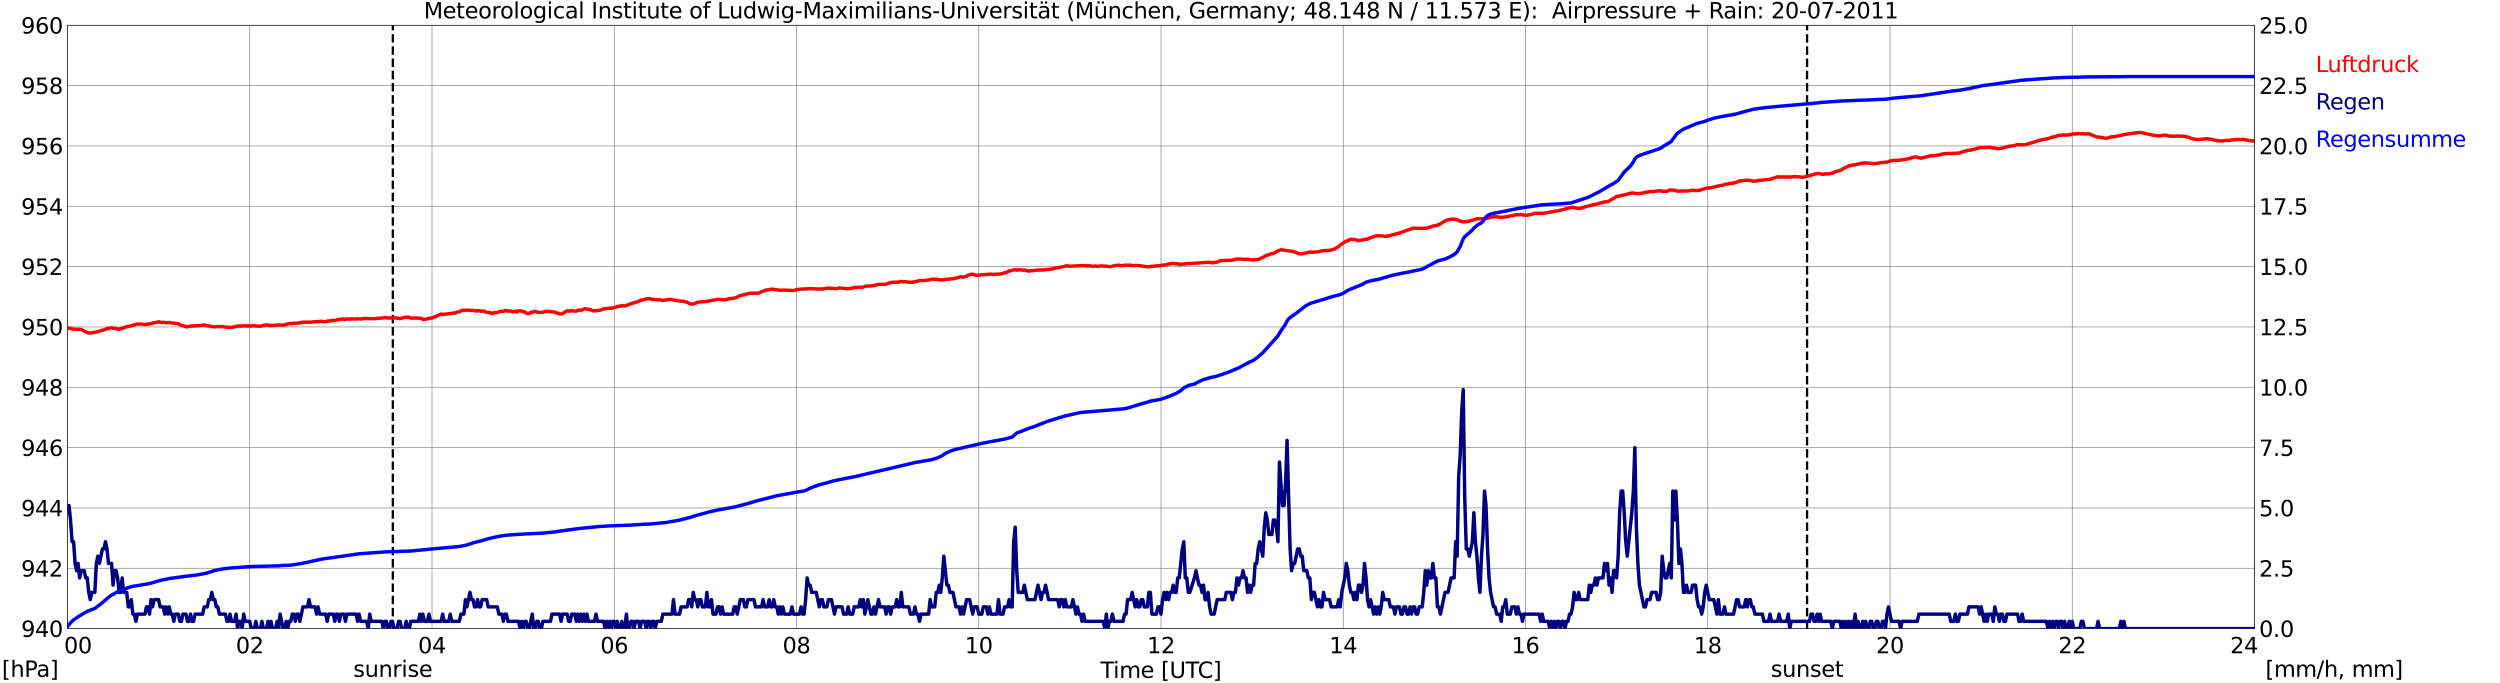 <?xml version="1.0" encoding="utf-8" standalone="no"?>
<!DOCTYPE svg PUBLIC "-//W3C//DTD SVG 1.1//EN"
  "http://www.w3.org/Graphics/SVG/1.1/DTD/svg11.dtd">
<svg xmlns:xlink="http://www.w3.org/1999/xlink" width="1085.4pt" height="296.64pt" viewBox="0 0 1085.4 296.64" xmlns="http://www.w3.org/2000/svg" version="1.1">
 <defs>
  <style type="text/css">*{stroke-linejoin: round; stroke-linecap: butt}</style>
 </defs>
 <g id="figure_1">
  <g id="patch_1">
   <path d="M 0 296.64 
L 1085.4 296.64 
L 1085.4 0 
L 0 0 
z
" style="fill: #ffffff"/>
  </g>
  <g id="axes_1">
   <g id="patch_2">
    <path d="M 29.306 272.909 
L 978.814 272.909 
L 978.814 10.976 
L 29.306 10.976 
z
" style="fill: #ffffff"/>
   </g>
   <g id="patch_3">
    <path d="M 978.814 272.909 
L 978.814 272.909 
L 978.814 10.976 
L 978.814 10.976 
z
" clip-path="url(#p93c08afae0)" style="fill: #d3d3d3; opacity: 0.25; stroke: #d3d3d3; stroke-linejoin: miter"/>
   </g>
   <g id="matplotlib.axis_1">
    <g id="xtick_1">
     <g id="line2d_1">
      <path d="M 29.306 272.909 
L 29.306 10.976 
" clip-path="url(#p93c08afae0)" style="fill: none; stroke: #808080; stroke-width: 0.3; stroke-linecap: square"/>
     </g>
     <g id="line2d_2"/>
     <g id="text_1">
      <!--    00 -->
      <g transform="translate(18.733 283.627) scale(0.095 -0.095)">
       <defs>
        <path id="DejaVuSans-20" transform="scale(0.016)"/>
        <path id="DejaVuSans-30" d="M 2034 4250 
Q 1547 4250 1301 3770 
Q 1056 3291 1056 2328 
Q 1056 1369 1301 889 
Q 1547 409 2034 409 
Q 2525 409 2770 889 
Q 3016 1369 3016 2328 
Q 3016 3291 2770 3770 
Q 2525 4250 2034 4250 
z
M 2034 4750 
Q 2819 4750 3233 4129 
Q 3647 3509 3647 2328 
Q 3647 1150 3233 529 
Q 2819 -91 2034 -91 
Q 1250 -91 836 529 
Q 422 1150 422 2328 
Q 422 3509 836 4129 
Q 1250 4750 2034 4750 
z
" transform="scale(0.016)"/>
       </defs>
       <use xlink:href="#DejaVuSans-20"/>
       <use xlink:href="#DejaVuSans-20" transform="translate(31.787 0)"/>
       <use xlink:href="#DejaVuSans-20" transform="translate(63.574 0)"/>
       <use xlink:href="#DejaVuSans-30" transform="translate(95.361 0)"/>
       <use xlink:href="#DejaVuSans-30" transform="translate(158.984 0)"/>
      </g>
     </g>
    </g>
    <g id="xtick_2">
     <g id="line2d_3">
      <path d="M 108.431 272.909 
L 108.431 10.976 
" clip-path="url(#p93c08afae0)" style="fill: none; stroke: #808080; stroke-width: 0.3; stroke-linecap: square"/>
     </g>
     <g id="line2d_4"/>
     <g id="text_2">
      <!-- 02 -->
      <g transform="translate(102.387 283.627) scale(0.095 -0.095)">
       <defs>
        <path id="DejaVuSans-32" d="M 1228 531 
L 3431 531 
L 3431 0 
L 469 0 
L 469 531 
Q 828 903 1448 1529 
Q 2069 2156 2228 2338 
Q 2531 2678 2651 2914 
Q 2772 3150 2772 3378 
Q 2772 3750 2511 3984 
Q 2250 4219 1831 4219 
Q 1534 4219 1204 4116 
Q 875 4013 500 3803 
L 500 4441 
Q 881 4594 1212 4672 
Q 1544 4750 1819 4750 
Q 2544 4750 2975 4387 
Q 3406 4025 3406 3419 
Q 3406 3131 3298 2873 
Q 3191 2616 2906 2266 
Q 2828 2175 2409 1742 
Q 1991 1309 1228 531 
z
" transform="scale(0.016)"/>
       </defs>
       <use xlink:href="#DejaVuSans-30"/>
       <use xlink:href="#DejaVuSans-32" transform="translate(63.623 0)"/>
      </g>
     </g>
    </g>
    <g id="xtick_3">
     <g id="line2d_5">
      <path d="M 187.557 272.909 
L 187.557 10.976 
" clip-path="url(#p93c08afae0)" style="fill: none; stroke: #808080; stroke-width: 0.3; stroke-linecap: square"/>
     </g>
     <g id="line2d_6"/>
     <g id="text_3">
      <!-- 04 -->
      <g transform="translate(181.513 283.627) scale(0.095 -0.095)">
       <defs>
        <path id="DejaVuSans-34" d="M 2419 4116 
L 825 1625 
L 2419 1625 
L 2419 4116 
z
M 2253 4666 
L 3047 4666 
L 3047 1625 
L 3713 1625 
L 3713 1100 
L 3047 1100 
L 3047 0 
L 2419 0 
L 2419 1100 
L 313 1100 
L 313 1709 
L 2253 4666 
z
" transform="scale(0.016)"/>
       </defs>
       <use xlink:href="#DejaVuSans-30"/>
       <use xlink:href="#DejaVuSans-34" transform="translate(63.623 0)"/>
      </g>
     </g>
    </g>
    <g id="xtick_4">
     <g id="line2d_7">
      <path d="M 266.683 272.909 
L 266.683 10.976 
" clip-path="url(#p93c08afae0)" style="fill: none; stroke: #808080; stroke-width: 0.3; stroke-linecap: square"/>
     </g>
     <g id="line2d_8"/>
     <g id="text_4">
      <!-- 06 -->
      <g transform="translate(260.638 283.627) scale(0.095 -0.095)">
       <defs>
        <path id="DejaVuSans-36" d="M 2113 2584 
Q 1688 2584 1439 2293 
Q 1191 2003 1191 1497 
Q 1191 994 1439 701 
Q 1688 409 2113 409 
Q 2538 409 2786 701 
Q 3034 994 3034 1497 
Q 3034 2003 2786 2293 
Q 2538 2584 2113 2584 
z
M 3366 4563 
L 3366 3988 
Q 3128 4100 2886 4159 
Q 2644 4219 2406 4219 
Q 1781 4219 1451 3797 
Q 1122 3375 1075 2522 
Q 1259 2794 1537 2939 
Q 1816 3084 2150 3084 
Q 2853 3084 3261 2657 
Q 3669 2231 3669 1497 
Q 3669 778 3244 343 
Q 2819 -91 2113 -91 
Q 1303 -91 875 529 
Q 447 1150 447 2328 
Q 447 3434 972 4092 
Q 1497 4750 2381 4750 
Q 2619 4750 2861 4703 
Q 3103 4656 3366 4563 
z
" transform="scale(0.016)"/>
       </defs>
       <use xlink:href="#DejaVuSans-30"/>
       <use xlink:href="#DejaVuSans-36" transform="translate(63.623 0)"/>
      </g>
     </g>
    </g>
    <g id="xtick_5">
     <g id="line2d_9">
      <path d="M 345.808 272.909 
L 345.808 10.976 
" clip-path="url(#p93c08afae0)" style="fill: none; stroke: #808080; stroke-width: 0.3; stroke-linecap: square"/>
     </g>
     <g id="line2d_10"/>
     <g id="text_5">
      <!-- 08 -->
      <g transform="translate(339.764 283.627) scale(0.095 -0.095)">
       <defs>
        <path id="DejaVuSans-38" d="M 2034 2216 
Q 1584 2216 1326 1975 
Q 1069 1734 1069 1313 
Q 1069 891 1326 650 
Q 1584 409 2034 409 
Q 2484 409 2743 651 
Q 3003 894 3003 1313 
Q 3003 1734 2745 1975 
Q 2488 2216 2034 2216 
z
M 1403 2484 
Q 997 2584 770 2862 
Q 544 3141 544 3541 
Q 544 4100 942 4425 
Q 1341 4750 2034 4750 
Q 2731 4750 3128 4425 
Q 3525 4100 3525 3541 
Q 3525 3141 3298 2862 
Q 3072 2584 2669 2484 
Q 3125 2378 3379 2068 
Q 3634 1759 3634 1313 
Q 3634 634 3220 271 
Q 2806 -91 2034 -91 
Q 1263 -91 848 271 
Q 434 634 434 1313 
Q 434 1759 690 2068 
Q 947 2378 1403 2484 
z
M 1172 3481 
Q 1172 3119 1398 2916 
Q 1625 2713 2034 2713 
Q 2441 2713 2670 2916 
Q 2900 3119 2900 3481 
Q 2900 3844 2670 4047 
Q 2441 4250 2034 4250 
Q 1625 4250 1398 4047 
Q 1172 3844 1172 3481 
z
" transform="scale(0.016)"/>
       </defs>
       <use xlink:href="#DejaVuSans-30"/>
       <use xlink:href="#DejaVuSans-38" transform="translate(63.623 0)"/>
      </g>
     </g>
    </g>
    <g id="xtick_6">
     <g id="line2d_11">
      <path d="M 424.934 272.909 
L 424.934 10.976 
" clip-path="url(#p93c08afae0)" style="fill: none; stroke: #808080; stroke-width: 0.3; stroke-linecap: square"/>
     </g>
     <g id="line2d_12"/>
     <g id="text_6">
      <!-- 10 -->
      <g transform="translate(418.89 283.627) scale(0.095 -0.095)">
       <defs>
        <path id="DejaVuSans-31" d="M 794 531 
L 1825 531 
L 1825 4091 
L 703 3866 
L 703 4441 
L 1819 4666 
L 2450 4666 
L 2450 531 
L 3481 531 
L 3481 0 
L 794 0 
L 794 531 
z
" transform="scale(0.016)"/>
       </defs>
       <use xlink:href="#DejaVuSans-31"/>
       <use xlink:href="#DejaVuSans-30" transform="translate(63.623 0)"/>
      </g>
     </g>
    </g>
    <g id="xtick_7">
     <g id="line2d_13">
      <path d="M 504.06 272.909 
L 504.06 10.976 
" clip-path="url(#p93c08afae0)" style="fill: none; stroke: #808080; stroke-width: 0.3; stroke-linecap: square"/>
     </g>
     <g id="line2d_14"/>
     <g id="text_7">
      <!-- 12 -->
      <g transform="translate(498.015 283.627) scale(0.095 -0.095)">
       <use xlink:href="#DejaVuSans-31"/>
       <use xlink:href="#DejaVuSans-32" transform="translate(63.623 0)"/>
      </g>
     </g>
    </g>
    <g id="xtick_8">
     <g id="line2d_15">
      <path d="M 583.185 272.909 
L 583.185 10.976 
" clip-path="url(#p93c08afae0)" style="fill: none; stroke: #808080; stroke-width: 0.3; stroke-linecap: square"/>
     </g>
     <g id="line2d_16"/>
     <g id="text_8">
      <!-- 14 -->
      <g transform="translate(577.141 283.627) scale(0.095 -0.095)">
       <use xlink:href="#DejaVuSans-31"/>
       <use xlink:href="#DejaVuSans-34" transform="translate(63.623 0)"/>
      </g>
     </g>
    </g>
    <g id="xtick_9">
     <g id="line2d_17">
      <path d="M 662.311 272.909 
L 662.311 10.976 
" clip-path="url(#p93c08afae0)" style="fill: none; stroke: #808080; stroke-width: 0.3; stroke-linecap: square"/>
     </g>
     <g id="line2d_18"/>
     <g id="text_9">
      <!-- 16 -->
      <g transform="translate(656.267 283.627) scale(0.095 -0.095)">
       <use xlink:href="#DejaVuSans-31"/>
       <use xlink:href="#DejaVuSans-36" transform="translate(63.623 0)"/>
      </g>
     </g>
    </g>
    <g id="xtick_10">
     <g id="line2d_19">
      <path d="M 741.437 272.909 
L 741.437 10.976 
" clip-path="url(#p93c08afae0)" style="fill: none; stroke: #808080; stroke-width: 0.3; stroke-linecap: square"/>
     </g>
     <g id="line2d_20"/>
     <g id="text_10">
      <!-- 18 -->
      <g transform="translate(735.392 283.627) scale(0.095 -0.095)">
       <use xlink:href="#DejaVuSans-31"/>
       <use xlink:href="#DejaVuSans-38" transform="translate(63.623 0)"/>
      </g>
     </g>
    </g>
    <g id="xtick_11">
     <g id="line2d_21">
      <path d="M 820.562 272.909 
L 820.562 10.976 
" clip-path="url(#p93c08afae0)" style="fill: none; stroke: #808080; stroke-width: 0.3; stroke-linecap: square"/>
     </g>
     <g id="line2d_22"/>
     <g id="text_11">
      <!-- 20 -->
      <g transform="translate(814.518 283.627) scale(0.095 -0.095)">
       <use xlink:href="#DejaVuSans-32"/>
       <use xlink:href="#DejaVuSans-30" transform="translate(63.623 0)"/>
      </g>
     </g>
    </g>
    <g id="xtick_12">
     <g id="line2d_23">
      <path d="M 899.688 272.909 
L 899.688 10.976 
" clip-path="url(#p93c08afae0)" style="fill: none; stroke: #808080; stroke-width: 0.3; stroke-linecap: square"/>
     </g>
     <g id="line2d_24"/>
     <g id="text_12">
      <!-- 22 -->
      <g transform="translate(893.644 283.627) scale(0.095 -0.095)">
       <use xlink:href="#DejaVuSans-32"/>
       <use xlink:href="#DejaVuSans-32" transform="translate(63.623 0)"/>
      </g>
     </g>
    </g>
    <g id="xtick_13">
     <g id="line2d_25">
      <path d="M 978.814 272.909 
L 978.814 10.976 
" clip-path="url(#p93c08afae0)" style="fill: none; stroke: #808080; stroke-width: 0.3; stroke-linecap: square"/>
     </g>
     <g id="line2d_26"/>
     <g id="text_13">
      <!-- 24    -->
      <g transform="translate(968.241 283.627) scale(0.095 -0.095)">
       <use xlink:href="#DejaVuSans-32"/>
       <use xlink:href="#DejaVuSans-34" transform="translate(63.623 0)"/>
       <use xlink:href="#DejaVuSans-20" transform="translate(127.246 0)"/>
       <use xlink:href="#DejaVuSans-20" transform="translate(159.033 0)"/>
       <use xlink:href="#DejaVuSans-20" transform="translate(190.82 0)"/>
      </g>
     </g>
    </g>
    <g id="text_14">
     <!-- Time [UTC] -->
     <g transform="translate(477.806 294.322) scale(0.095 -0.095)">
      <defs>
       <path id="DejaVuSans-54" d="M -19 4666 
L 3928 4666 
L 3928 4134 
L 2272 4134 
L 2272 0 
L 1638 0 
L 1638 4134 
L -19 4134 
L -19 4666 
z
" transform="scale(0.016)"/>
       <path id="DejaVuSans-69" d="M 603 3500 
L 1178 3500 
L 1178 0 
L 603 0 
L 603 3500 
z
M 603 4863 
L 1178 4863 
L 1178 4134 
L 603 4134 
L 603 4863 
z
" transform="scale(0.016)"/>
       <path id="DejaVuSans-6d" d="M 3328 2828 
Q 3544 3216 3844 3400 
Q 4144 3584 4550 3584 
Q 5097 3584 5394 3201 
Q 5691 2819 5691 2113 
L 5691 0 
L 5113 0 
L 5113 2094 
Q 5113 2597 4934 2840 
Q 4756 3084 4391 3084 
Q 3944 3084 3684 2787 
Q 3425 2491 3425 1978 
L 3425 0 
L 2847 0 
L 2847 2094 
Q 2847 2600 2669 2842 
Q 2491 3084 2119 3084 
Q 1678 3084 1418 2786 
Q 1159 2488 1159 1978 
L 1159 0 
L 581 0 
L 581 3500 
L 1159 3500 
L 1159 2956 
Q 1356 3278 1631 3431 
Q 1906 3584 2284 3584 
Q 2666 3584 2933 3390 
Q 3200 3197 3328 2828 
z
" transform="scale(0.016)"/>
       <path id="DejaVuSans-65" d="M 3597 1894 
L 3597 1613 
L 953 1613 
Q 991 1019 1311 708 
Q 1631 397 2203 397 
Q 2534 397 2845 478 
Q 3156 559 3463 722 
L 3463 178 
Q 3153 47 2828 -22 
Q 2503 -91 2169 -91 
Q 1331 -91 842 396 
Q 353 884 353 1716 
Q 353 2575 817 3079 
Q 1281 3584 2069 3584 
Q 2775 3584 3186 3129 
Q 3597 2675 3597 1894 
z
M 3022 2063 
Q 3016 2534 2758 2815 
Q 2500 3097 2075 3097 
Q 1594 3097 1305 2825 
Q 1016 2553 972 2059 
L 3022 2063 
z
" transform="scale(0.016)"/>
       <path id="DejaVuSans-5b" d="M 550 4863 
L 1875 4863 
L 1875 4416 
L 1125 4416 
L 1125 -397 
L 1875 -397 
L 1875 -844 
L 550 -844 
L 550 4863 
z
" transform="scale(0.016)"/>
       <path id="DejaVuSans-55" d="M 556 4666 
L 1191 4666 
L 1191 1831 
Q 1191 1081 1462 751 
Q 1734 422 2344 422 
Q 2950 422 3222 751 
Q 3494 1081 3494 1831 
L 3494 4666 
L 4128 4666 
L 4128 1753 
Q 4128 841 3676 375 
Q 3225 -91 2344 -91 
Q 1459 -91 1007 375 
Q 556 841 556 1753 
L 556 4666 
z
" transform="scale(0.016)"/>
       <path id="DejaVuSans-43" d="M 4122 4306 
L 4122 3641 
Q 3803 3938 3442 4084 
Q 3081 4231 2675 4231 
Q 1875 4231 1450 3742 
Q 1025 3253 1025 2328 
Q 1025 1406 1450 917 
Q 1875 428 2675 428 
Q 3081 428 3442 575 
Q 3803 722 4122 1019 
L 4122 359 
Q 3791 134 3420 21 
Q 3050 -91 2638 -91 
Q 1578 -91 968 557 
Q 359 1206 359 2328 
Q 359 3453 968 4101 
Q 1578 4750 2638 4750 
Q 3056 4750 3426 4639 
Q 3797 4528 4122 4306 
z
" transform="scale(0.016)"/>
       <path id="DejaVuSans-5d" d="M 1947 4863 
L 1947 -844 
L 622 -844 
L 622 -397 
L 1369 -397 
L 1369 4416 
L 622 4416 
L 622 4863 
L 1947 4863 
z
" transform="scale(0.016)"/>
      </defs>
      <use xlink:href="#DejaVuSans-54"/>
      <use xlink:href="#DejaVuSans-69" transform="translate(57.959 0)"/>
      <use xlink:href="#DejaVuSans-6d" transform="translate(85.742 0)"/>
      <use xlink:href="#DejaVuSans-65" transform="translate(183.154 0)"/>
      <use xlink:href="#DejaVuSans-20" transform="translate(244.678 0)"/>
      <use xlink:href="#DejaVuSans-5b" transform="translate(276.465 0)"/>
      <use xlink:href="#DejaVuSans-55" transform="translate(315.479 0)"/>
      <use xlink:href="#DejaVuSans-54" transform="translate(388.672 0)"/>
      <use xlink:href="#DejaVuSans-43" transform="translate(443.881 0)"/>
      <use xlink:href="#DejaVuSans-5d" transform="translate(513.705 0)"/>
     </g>
    </g>
   </g>
   <g id="matplotlib.axis_2">
    <g id="ytick_1">
     <g id="line2d_27">
      <path d="M 29.306 272.909 
L 978.814 272.909 
" clip-path="url(#p93c08afae0)" style="fill: none; stroke: #808080; stroke-width: 0.3; stroke-linecap: square"/>
     </g>
     <g id="line2d_28"/>
     <g id="text_15">
      <!-- 940 -->
      <g transform="translate(9.173 276.518) scale(0.095 -0.095)">
       <defs>
        <path id="DejaVuSans-39" d="M 703 97 
L 703 672 
Q 941 559 1184 500 
Q 1428 441 1663 441 
Q 2288 441 2617 861 
Q 2947 1281 2994 2138 
Q 2813 1869 2534 1725 
Q 2256 1581 1919 1581 
Q 1219 1581 811 2004 
Q 403 2428 403 3163 
Q 403 3881 828 4315 
Q 1253 4750 1959 4750 
Q 2769 4750 3195 4129 
Q 3622 3509 3622 2328 
Q 3622 1225 3098 567 
Q 2575 -91 1691 -91 
Q 1453 -91 1209 -44 
Q 966 3 703 97 
z
M 1959 2075 
Q 2384 2075 2632 2365 
Q 2881 2656 2881 3163 
Q 2881 3666 2632 3958 
Q 2384 4250 1959 4250 
Q 1534 4250 1286 3958 
Q 1038 3666 1038 3163 
Q 1038 2656 1286 2365 
Q 1534 2075 1959 2075 
z
" transform="scale(0.016)"/>
       </defs>
       <use xlink:href="#DejaVuSans-39"/>
       <use xlink:href="#DejaVuSans-34" transform="translate(63.623 0)"/>
       <use xlink:href="#DejaVuSans-30" transform="translate(127.246 0)"/>
      </g>
     </g>
    </g>
    <g id="ytick_2">
     <g id="line2d_29">
      <path d="M 29.306 246.715 
L 978.814 246.715 
" clip-path="url(#p93c08afae0)" style="fill: none; stroke: #808080; stroke-width: 0.3; stroke-linecap: square"/>
     </g>
     <g id="line2d_30"/>
     <g id="text_16">
      <!-- 942 -->
      <g transform="translate(9.173 250.325) scale(0.095 -0.095)">
       <use xlink:href="#DejaVuSans-39"/>
       <use xlink:href="#DejaVuSans-34" transform="translate(63.623 0)"/>
       <use xlink:href="#DejaVuSans-32" transform="translate(127.246 0)"/>
      </g>
     </g>
    </g>
    <g id="ytick_3">
     <g id="line2d_31">
      <path d="M 29.306 220.522 
L 978.814 220.522 
" clip-path="url(#p93c08afae0)" style="fill: none; stroke: #808080; stroke-width: 0.3; stroke-linecap: square"/>
     </g>
     <g id="line2d_32"/>
     <g id="text_17">
      <!-- 944 -->
      <g transform="translate(9.173 224.131) scale(0.095 -0.095)">
       <use xlink:href="#DejaVuSans-39"/>
       <use xlink:href="#DejaVuSans-34" transform="translate(63.623 0)"/>
       <use xlink:href="#DejaVuSans-34" transform="translate(127.246 0)"/>
      </g>
     </g>
    </g>
    <g id="ytick_4">
     <g id="line2d_33">
      <path d="M 29.306 194.329 
L 978.814 194.329 
" clip-path="url(#p93c08afae0)" style="fill: none; stroke: #808080; stroke-width: 0.3; stroke-linecap: square"/>
     </g>
     <g id="line2d_34"/>
     <g id="text_18">
      <!-- 946 -->
      <g transform="translate(9.173 197.938) scale(0.095 -0.095)">
       <use xlink:href="#DejaVuSans-39"/>
       <use xlink:href="#DejaVuSans-34" transform="translate(63.623 0)"/>
       <use xlink:href="#DejaVuSans-36" transform="translate(127.246 0)"/>
      </g>
     </g>
    </g>
    <g id="ytick_5">
     <g id="line2d_35">
      <path d="M 29.306 168.136 
L 978.814 168.136 
" clip-path="url(#p93c08afae0)" style="fill: none; stroke: #808080; stroke-width: 0.3; stroke-linecap: square"/>
     </g>
     <g id="line2d_36"/>
     <g id="text_19">
      <!-- 948 -->
      <g transform="translate(9.173 171.745) scale(0.095 -0.095)">
       <use xlink:href="#DejaVuSans-39"/>
       <use xlink:href="#DejaVuSans-34" transform="translate(63.623 0)"/>
       <use xlink:href="#DejaVuSans-38" transform="translate(127.246 0)"/>
      </g>
     </g>
    </g>
    <g id="ytick_6">
     <g id="line2d_37">
      <path d="M 29.306 141.942 
L 978.814 141.942 
" clip-path="url(#p93c08afae0)" style="fill: none; stroke: #808080; stroke-width: 0.3; stroke-linecap: square"/>
     </g>
     <g id="line2d_38"/>
     <g id="text_20">
      <!-- 950 -->
      <g transform="translate(9.173 145.551) scale(0.095 -0.095)">
       <defs>
        <path id="DejaVuSans-35" d="M 691 4666 
L 3169 4666 
L 3169 4134 
L 1269 4134 
L 1269 2991 
Q 1406 3038 1543 3061 
Q 1681 3084 1819 3084 
Q 2600 3084 3056 2656 
Q 3513 2228 3513 1497 
Q 3513 744 3044 326 
Q 2575 -91 1722 -91 
Q 1428 -91 1123 -41 
Q 819 9 494 109 
L 494 744 
Q 775 591 1075 516 
Q 1375 441 1709 441 
Q 2250 441 2565 725 
Q 2881 1009 2881 1497 
Q 2881 1984 2565 2268 
Q 2250 2553 1709 2553 
Q 1456 2553 1204 2497 
Q 953 2441 691 2322 
L 691 4666 
z
" transform="scale(0.016)"/>
       </defs>
       <use xlink:href="#DejaVuSans-39"/>
       <use xlink:href="#DejaVuSans-35" transform="translate(63.623 0)"/>
       <use xlink:href="#DejaVuSans-30" transform="translate(127.246 0)"/>
      </g>
     </g>
    </g>
    <g id="ytick_7">
     <g id="line2d_39">
      <path d="M 29.306 115.749 
L 978.814 115.749 
" clip-path="url(#p93c08afae0)" style="fill: none; stroke: #808080; stroke-width: 0.3; stroke-linecap: square"/>
     </g>
     <g id="line2d_40"/>
     <g id="text_21">
      <!-- 952 -->
      <g transform="translate(9.173 119.358) scale(0.095 -0.095)">
       <use xlink:href="#DejaVuSans-39"/>
       <use xlink:href="#DejaVuSans-35" transform="translate(63.623 0)"/>
       <use xlink:href="#DejaVuSans-32" transform="translate(127.246 0)"/>
      </g>
     </g>
    </g>
    <g id="ytick_8">
     <g id="line2d_41">
      <path d="M 29.306 89.556 
L 978.814 89.556 
" clip-path="url(#p93c08afae0)" style="fill: none; stroke: #808080; stroke-width: 0.3; stroke-linecap: square"/>
     </g>
     <g id="line2d_42"/>
     <g id="text_22">
      <!-- 954 -->
      <g transform="translate(9.173 93.165) scale(0.095 -0.095)">
       <use xlink:href="#DejaVuSans-39"/>
       <use xlink:href="#DejaVuSans-35" transform="translate(63.623 0)"/>
       <use xlink:href="#DejaVuSans-34" transform="translate(127.246 0)"/>
      </g>
     </g>
    </g>
    <g id="ytick_9">
     <g id="line2d_43">
      <path d="M 29.306 63.362 
L 978.814 63.362 
" clip-path="url(#p93c08afae0)" style="fill: none; stroke: #808080; stroke-width: 0.3; stroke-linecap: square"/>
     </g>
     <g id="line2d_44"/>
     <g id="text_23">
      <!-- 956 -->
      <g transform="translate(9.173 66.972) scale(0.095 -0.095)">
       <use xlink:href="#DejaVuSans-39"/>
       <use xlink:href="#DejaVuSans-35" transform="translate(63.623 0)"/>
       <use xlink:href="#DejaVuSans-36" transform="translate(127.246 0)"/>
      </g>
     </g>
    </g>
    <g id="ytick_10">
     <g id="line2d_45">
      <path d="M 29.306 37.169 
L 978.814 37.169 
" clip-path="url(#p93c08afae0)" style="fill: none; stroke: #808080; stroke-width: 0.3; stroke-linecap: square"/>
     </g>
     <g id="line2d_46"/>
     <g id="text_24">
      <!-- 958 -->
      <g transform="translate(9.173 40.778) scale(0.095 -0.095)">
       <use xlink:href="#DejaVuSans-39"/>
       <use xlink:href="#DejaVuSans-35" transform="translate(63.623 0)"/>
       <use xlink:href="#DejaVuSans-38" transform="translate(127.246 0)"/>
      </g>
     </g>
    </g>
    <g id="ytick_11">
     <g id="line2d_47">
      <path d="M 29.306 10.976 
L 978.814 10.976 
" clip-path="url(#p93c08afae0)" style="fill: none; stroke: #808080; stroke-width: 0.3; stroke-linecap: square"/>
     </g>
     <g id="line2d_48"/>
     <g id="text_25">
      <!-- 960 -->
      <g transform="translate(9.173 14.585) scale(0.095 -0.095)">
       <use xlink:href="#DejaVuSans-39"/>
       <use xlink:href="#DejaVuSans-36" transform="translate(63.623 0)"/>
       <use xlink:href="#DejaVuSans-30" transform="translate(127.246 0)"/>
      </g>
     </g>
    </g>
   </g>
   <g id="line2d_49">
    <path d="M 170.545 272.909 
L 170.545 10.976 
" clip-path="url(#p93c08afae0)" style="fill: none; stroke-dasharray: 3.7,1.6; stroke-dashoffset: 0; stroke: #000000"/>
   </g>
   <g id="line2d_50">
    <path d="M 784.56 272.909 
L 784.56 10.976 
" clip-path="url(#p93c08afae0)" style="fill: none; stroke-dasharray: 3.7,1.6; stroke-dashoffset: 0; stroke: #000000"/>
   </g>
   <g id="line2d_51">
    <path d="M 29.306 142.335 
L 29.965 142.532 
L 30.625 142.571 
L 31.943 142.911 
L 35.24 142.99 
L 36.559 143.723 
L 37.218 144.116 
L 38.537 144.562 
L 39.197 144.64 
L 41.834 144.142 
L 43.153 143.802 
L 43.812 143.488 
L 45.131 143.252 
L 46.45 142.649 
L 47.109 142.676 
L 47.768 142.388 
L 48.428 142.335 
L 49.747 142.597 
L 50.406 142.623 
L 51.065 142.885 
L 51.725 142.938 
L 52.384 142.597 
L 53.043 142.597 
L 55.022 141.811 
L 55.681 141.811 
L 59.637 140.633 
L 60.297 140.764 
L 60.956 140.659 
L 62.934 140.921 
L 63.594 140.737 
L 64.253 140.79 
L 64.912 140.58 
L 65.572 140.554 
L 66.231 140.24 
L 68.209 139.899 
L 68.869 139.716 
L 70.187 140.056 
L 70.847 139.873 
L 72.166 140.135 
L 73.484 139.978 
L 74.144 140.213 
L 75.462 140.24 
L 76.122 140.449 
L 77.441 140.554 
L 78.759 141.314 
L 80.078 141.576 
L 80.737 141.864 
L 81.397 141.916 
L 82.056 141.654 
L 83.375 141.549 
L 87.331 141.287 
L 88.65 141.078 
L 89.969 141.418 
L 91.288 141.654 
L 91.947 141.837 
L 92.606 141.811 
L 93.266 141.942 
L 94.584 141.759 
L 95.244 141.759 
L 95.903 141.89 
L 96.563 141.759 
L 98.541 142.099 
L 100.519 142.178 
L 101.178 141.995 
L 101.838 141.942 
L 102.497 141.628 
L 103.156 141.654 
L 103.816 141.497 
L 104.475 141.654 
L 105.135 141.445 
L 106.453 141.497 
L 108.431 141.523 
L 109.091 141.576 
L 109.75 141.366 
L 111.069 141.549 
L 112.388 141.602 
L 113.047 141.654 
L 114.366 141.314 
L 115.685 141.052 
L 117.663 141.34 
L 119.641 141.261 
L 120.3 141.104 
L 122.938 141.13 
L 124.257 140.895 
L 124.916 140.606 
L 126.235 140.449 
L 126.894 140.528 
L 127.553 140.318 
L 128.872 140.344 
L 131.51 139.873 
L 134.807 139.899 
L 136.125 139.742 
L 139.422 139.506 
L 140.741 139.663 
L 141.4 139.663 
L 142.06 139.401 
L 142.719 139.401 
L 144.697 139.061 
L 145.357 139.218 
L 146.676 138.747 
L 147.335 138.773 
L 148.654 138.459 
L 149.313 138.642 
L 149.972 138.642 
L 150.632 138.406 
L 151.291 138.537 
L 151.951 138.537 
L 152.61 138.406 
L 154.588 138.537 
L 155.247 138.354 
L 156.566 138.511 
L 157.885 138.301 
L 159.204 138.301 
L 159.863 138.249 
L 160.523 138.38 
L 162.501 138.354 
L 164.479 138.118 
L 165.138 138.144 
L 167.116 137.935 
L 167.776 137.935 
L 168.435 138.118 
L 169.094 138.039 
L 171.073 138.092 
L 171.732 137.987 
L 173.051 138.301 
L 174.37 138.197 
L 175.029 137.908 
L 176.348 137.725 
L 177.666 137.778 
L 178.326 138.092 
L 180.963 138.092 
L 181.623 138.092 
L 182.282 138.249 
L 182.941 138.197 
L 183.601 138.668 
L 184.26 138.72 
L 188.217 137.83 
L 189.535 137.201 
L 191.513 136.337 
L 192.173 136.52 
L 193.492 136.363 
L 195.47 136.154 
L 196.129 135.996 
L 197.448 135.918 
L 198.767 135.394 
L 199.426 135.42 
L 200.085 134.975 
L 200.745 134.687 
L 202.063 134.765 
L 202.723 134.608 
L 204.042 134.765 
L 205.36 134.739 
L 206.679 135.08 
L 207.339 134.791 
L 207.998 135.001 
L 208.657 135.001 
L 209.317 135.132 
L 209.976 135.001 
L 210.635 135.368 
L 211.954 135.734 
L 212.614 135.577 
L 213.273 136.023 
L 213.932 136.154 
L 214.592 135.682 
L 215.91 135.708 
L 217.229 135.184 
L 218.548 135.211 
L 219.207 134.844 
L 219.867 134.791 
L 220.526 135.132 
L 221.186 135.027 
L 221.845 135.053 
L 222.504 135.342 
L 223.164 135.315 
L 223.823 135.106 
L 224.482 135.446 
L 225.142 134.949 
L 226.461 135.053 
L 227.12 135.342 
L 227.779 135.394 
L 228.439 135.944 
L 229.098 136.127 
L 229.757 136.127 
L 230.417 135.63 
L 231.076 135.682 
L 231.736 135.263 
L 232.395 135.211 
L 233.054 135.368 
L 233.714 135.682 
L 234.373 135.577 
L 235.692 135.63 
L 236.351 135.315 
L 237.011 135.158 
L 238.329 135.211 
L 240.967 135.525 
L 241.626 135.865 
L 242.286 135.97 
L 242.945 136.363 
L 243.604 136.284 
L 244.923 135.813 
L 245.583 135.211 
L 246.242 134.949 
L 247.561 135.08 
L 248.22 134.765 
L 248.88 135.027 
L 250.198 135.106 
L 250.858 134.687 
L 252.176 134.66 
L 252.836 134.53 
L 253.495 134.11 
L 254.155 134.058 
L 255.473 134.32 
L 256.133 134.372 
L 257.451 134.949 
L 258.111 135.001 
L 260.748 134.608 
L 262.067 134.11 
L 264.045 133.849 
L 265.364 133.849 
L 267.342 133.403 
L 268.002 133.063 
L 268.661 132.958 
L 269.32 132.984 
L 269.98 132.591 
L 270.639 132.853 
L 271.298 132.853 
L 274.595 131.622 
L 275.255 131.517 
L 275.914 131.151 
L 276.573 131.098 
L 278.552 130.208 
L 279.211 130.26 
L 279.87 129.946 
L 281.849 129.605 
L 282.508 129.71 
L 283.167 130.05 
L 283.827 129.998 
L 285.805 130.208 
L 286.464 130.103 
L 287.124 130.339 
L 287.783 130.443 
L 291.08 129.946 
L 293.058 130.391 
L 293.717 130.391 
L 295.036 130.732 
L 295.696 130.679 
L 297.674 131.046 
L 298.333 131.229 
L 299.652 131.963 
L 300.971 132.015 
L 302.289 131.517 
L 302.949 131.203 
L 307.564 130.784 
L 308.883 130.443 
L 310.861 130.103 
L 311.521 129.946 
L 314.818 130.181 
L 316.796 129.631 
L 318.114 129.579 
L 320.093 129.003 
L 320.752 128.584 
L 321.411 128.322 
L 322.73 128.007 
L 325.368 127.353 
L 326.686 127.3 
L 327.346 127.326 
L 328.005 127.195 
L 328.665 127.379 
L 329.324 127.248 
L 330.643 126.619 
L 331.302 126.462 
L 332.621 125.86 
L 333.28 125.886 
L 335.258 125.519 
L 336.577 125.729 
L 339.215 126.069 
L 339.874 125.938 
L 344.49 126.148 
L 345.808 125.807 
L 346.468 125.624 
L 351.743 125.309 
L 353.062 125.388 
L 353.721 125.388 
L 354.38 125.519 
L 355.699 125.44 
L 356.359 125.571 
L 358.337 125.231 
L 358.996 125.205 
L 359.655 124.995 
L 360.315 125.205 
L 360.974 125.179 
L 362.293 125.283 
L 362.952 125.362 
L 364.271 125.021 
L 366.909 125.257 
L 367.568 125.414 
L 368.887 125.257 
L 370.206 125.074 
L 370.865 124.786 
L 372.184 124.864 
L 373.502 124.681 
L 374.162 124.838 
L 375.481 124.367 
L 376.14 124.183 
L 378.118 124.183 
L 378.777 123.974 
L 379.437 124 
L 381.415 123.424 
L 382.074 123.528 
L 382.734 123.397 
L 384.053 123.476 
L 384.712 123.345 
L 386.031 122.9 
L 387.349 122.533 
L 388.009 122.612 
L 389.328 122.481 
L 389.987 122.507 
L 391.306 122.166 
L 391.965 122.35 
L 392.624 122.245 
L 393.943 122.402 
L 394.603 122.533 
L 396.581 122.481 
L 399.218 121.852 
L 401.856 121.8 
L 402.515 121.59 
L 403.175 121.564 
L 404.493 121.276 
L 405.153 121.197 
L 405.812 121.354 
L 406.471 121.171 
L 407.79 121.538 
L 409.109 121.459 
L 409.768 121.538 
L 411.087 121.171 
L 411.746 121.276 
L 413.065 121.066 
L 413.725 121.066 
L 415.703 120.568 
L 417.022 120.149 
L 418.34 120.28 
L 419.659 119.914 
L 420.318 119.442 
L 421.637 119.102 
L 422.297 119.075 
L 422.956 119.18 
L 423.615 119.547 
L 430.209 118.997 
L 430.869 119.154 
L 434.825 118.918 
L 436.144 118.394 
L 436.803 118.316 
L 438.122 117.635 
L 438.781 117.582 
L 440.1 117.137 
L 440.759 117.137 
L 441.419 117.294 
L 442.078 117.137 
L 442.737 117.216 
L 443.397 117.137 
L 444.056 117.321 
L 444.716 117.216 
L 446.694 117.713 
L 447.353 117.53 
L 448.012 117.556 
L 449.991 117.242 
L 450.65 117.347 
L 451.309 117.19 
L 452.628 117.216 
L 453.287 117.19 
L 453.947 117.032 
L 455.266 117.006 
L 455.925 116.849 
L 457.244 116.692 
L 457.903 116.456 
L 461.859 115.723 
L 463.178 115.356 
L 464.497 115.618 
L 467.134 115.435 
L 468.453 115.382 
L 470.431 115.304 
L 471.091 115.408 
L 471.75 115.356 
L 472.409 115.539 
L 473.069 115.33 
L 474.388 115.67 
L 475.706 115.461 
L 476.366 115.67 
L 477.025 115.618 
L 477.685 115.435 
L 480.981 115.618 
L 481.641 115.801 
L 482.3 115.775 
L 483.619 115.382 
L 485.597 115.094 
L 486.256 115.33 
L 487.575 115.33 
L 488.235 115.094 
L 489.553 115.146 
L 490.872 115.12 
L 491.532 115.356 
L 492.85 115.251 
L 494.169 115.277 
L 498.125 115.828 
L 502.741 115.382 
L 503.4 115.408 
L 504.719 115.042 
L 505.379 115.146 
L 507.357 114.596 
L 508.016 114.57 
L 509.335 114.308 
L 509.994 114.492 
L 511.313 114.518 
L 511.972 114.701 
L 512.632 114.754 
L 513.95 114.623 
L 514.61 114.623 
L 515.269 114.413 
L 516.588 114.439 
L 524.501 113.889 
L 525.819 113.968 
L 526.479 114.177 
L 527.138 113.942 
L 528.457 113.784 
L 529.776 113.182 
L 531.094 113.13 
L 532.413 113.051 
L 533.732 113.051 
L 535.71 112.789 
L 537.029 112.422 
L 539.007 112.475 
L 540.985 112.658 
L 541.644 112.527 
L 542.963 112.789 
L 544.282 112.789 
L 545.601 112.711 
L 546.919 112.422 
L 547.579 112.003 
L 548.238 111.872 
L 548.898 111.375 
L 550.216 110.746 
L 550.876 110.694 
L 551.535 110.275 
L 552.854 110.013 
L 553.513 109.724 
L 554.173 109.227 
L 556.151 108.415 
L 558.788 108.834 
L 560.107 109.017 
L 560.766 108.991 
L 562.085 109.384 
L 564.063 110.222 
L 564.723 110.248 
L 567.36 109.777 
L 568.02 109.541 
L 568.679 109.436 
L 569.338 109.515 
L 570.657 109.41 
L 571.976 109.384 
L 573.295 109.043 
L 573.954 108.886 
L 576.592 108.729 
L 577.91 108.572 
L 578.57 108.284 
L 579.229 108.205 
L 581.207 107.027 
L 581.867 106.372 
L 584.504 104.643 
L 585.164 104.591 
L 585.823 104.119 
L 586.482 103.857 
L 587.142 103.883 
L 587.801 104.067 
L 588.46 104.041 
L 589.779 104.486 
L 590.439 104.224 
L 591.098 104.329 
L 591.757 104.093 
L 592.417 104.093 
L 593.076 103.779 
L 593.736 103.883 
L 594.395 103.386 
L 595.054 103.307 
L 595.714 102.967 
L 596.373 102.809 
L 597.032 102.521 
L 598.351 102.312 
L 599.67 102.469 
L 600.329 102.443 
L 601.648 102.678 
L 602.307 102.443 
L 602.967 102.417 
L 604.945 101.788 
L 605.604 101.788 
L 606.264 101.474 
L 607.582 101.159 
L 613.517 99.064 
L 616.814 99.116 
L 617.473 99.221 
L 618.133 99.09 
L 619.451 99.09 
L 622.748 97.99 
L 623.408 98.068 
L 624.067 97.676 
L 624.726 97.545 
L 626.045 96.785 
L 626.705 96.235 
L 627.364 96.025 
L 628.023 95.606 
L 630.001 95.161 
L 631.32 95.135 
L 633.298 95.632 
L 633.958 96.052 
L 634.617 96.13 
L 635.276 96.34 
L 637.914 96.052 
L 638.573 95.685 
L 639.233 95.659 
L 640.552 95.213 
L 641.211 95.004 
L 644.508 94.951 
L 645.827 94.742 
L 647.145 94.323 
L 648.464 94.139 
L 649.123 93.982 
L 651.102 94.323 
L 653.08 94.297 
L 653.739 94.087 
L 654.399 94.113 
L 656.377 93.563 
L 657.036 93.642 
L 657.695 93.301 
L 658.355 93.196 
L 659.674 93.275 
L 660.333 93.118 
L 660.992 93.196 
L 661.652 93.432 
L 662.311 93.485 
L 664.289 93.249 
L 666.267 92.594 
L 667.586 92.62 
L 668.246 92.542 
L 669.564 92.699 
L 675.499 91.625 
L 676.158 91.599 
L 677.477 91.258 
L 678.796 90.996 
L 680.114 90.551 
L 682.752 89.975 
L 684.73 90.446 
L 686.049 90.499 
L 688.686 89.66 
L 692.643 88.665 
L 693.302 88.613 
L 695.28 87.984 
L 695.939 87.905 
L 696.599 87.617 
L 697.258 87.644 
L 698.577 87.382 
L 699.236 86.858 
L 700.555 86.124 
L 701.874 85.312 
L 704.511 84.71 
L 705.171 84.657 
L 707.808 83.924 
L 708.468 83.767 
L 709.786 83.924 
L 710.446 84.081 
L 711.105 84.003 
L 711.765 84.055 
L 713.743 83.715 
L 714.402 83.505 
L 717.04 83.086 
L 717.699 83.243 
L 719.018 82.929 
L 720.337 82.876 
L 720.996 82.772 
L 721.655 83.086 
L 723.633 83.033 
L 724.293 82.824 
L 724.952 82.483 
L 726.93 82.588 
L 728.249 82.981 
L 730.227 82.903 
L 731.546 82.929 
L 732.865 82.903 
L 734.184 82.641 
L 734.843 82.562 
L 736.162 82.745 
L 738.14 82.614 
L 738.799 82.274 
L 741.437 81.567 
L 742.096 81.671 
L 747.371 80.467 
L 748.031 80.44 
L 748.69 80.1 
L 749.349 79.916 
L 750.009 79.943 
L 751.327 79.576 
L 751.987 79.681 
L 754.624 78.869 
L 755.284 78.502 
L 756.602 78.476 
L 757.921 78.214 
L 758.581 78.345 
L 759.24 78.24 
L 761.218 78.633 
L 762.537 78.633 
L 763.196 78.397 
L 764.515 78.24 
L 768.471 77.847 
L 771.768 76.773 
L 773.746 76.878 
L 774.406 76.747 
L 775.725 76.957 
L 777.043 76.773 
L 777.703 76.904 
L 779.021 76.616 
L 780.34 76.799 
L 781.659 76.799 
L 782.318 77.061 
L 784.956 76.433 
L 786.275 76.092 
L 786.934 75.804 
L 787.593 75.752 
L 788.253 75.464 
L 789.572 75.28 
L 790.89 75.595 
L 791.55 75.726 
L 792.209 75.49 
L 793.528 75.542 
L 795.506 75.202 
L 796.825 74.573 
L 799.462 73.787 
L 800.122 73.29 
L 802.759 71.98 
L 803.419 71.98 
L 804.078 71.666 
L 805.397 71.561 
L 806.715 71.22 
L 807.375 71.142 
L 808.034 70.906 
L 810.012 70.696 
L 813.969 71.089 
L 815.287 70.827 
L 815.947 70.775 
L 816.606 70.592 
L 819.244 70.382 
L 821.222 69.753 
L 822.541 69.57 
L 823.2 69.701 
L 828.475 69.02 
L 830.453 68.313 
L 831.112 68.156 
L 831.772 68.129 
L 833.75 68.653 
L 834.409 68.601 
L 838.366 67.606 
L 839.025 67.684 
L 842.322 67.213 
L 842.981 66.925 
L 844.3 66.715 
L 846.278 66.61 
L 847.597 66.636 
L 850.235 66.479 
L 850.894 66.348 
L 851.553 66.034 
L 852.213 65.929 
L 854.191 65.274 
L 855.51 65.196 
L 856.828 64.882 
L 859.466 64.122 
L 864.082 63.939 
L 864.741 64.148 
L 866.719 64.41 
L 867.378 64.646 
L 870.016 64.148 
L 870.675 63.86 
L 871.335 63.755 
L 871.994 63.493 
L 872.653 63.493 
L 873.972 63.284 
L 875.291 62.996 
L 875.95 62.707 
L 876.61 62.865 
L 879.247 62.838 
L 881.225 62.236 
L 886.5 60.638 
L 887.819 60.481 
L 888.479 60.245 
L 889.138 60.219 
L 890.457 59.774 
L 891.116 59.46 
L 891.775 59.46 
L 893.754 58.805 
L 895.732 58.595 
L 897.051 58.674 
L 898.369 58.517 
L 899.029 58.438 
L 899.688 58.176 
L 901.007 58.176 
L 902.326 58.019 
L 903.644 58.124 
L 904.304 58.019 
L 905.622 58.176 
L 906.941 58.071 
L 910.238 59.46 
L 912.216 59.643 
L 913.535 59.905 
L 914.194 60.01 
L 914.854 59.957 
L 916.832 59.355 
L 918.151 59.355 
L 922.766 58.333 
L 928.041 57.574 
L 929.36 57.495 
L 934.635 58.674 
L 937.273 59.014 
L 939.91 58.648 
L 941.229 58.909 
L 941.888 59.093 
L 944.526 59.145 
L 945.185 59.04 
L 948.482 59.198 
L 950.46 59.669 
L 951.12 60.01 
L 953.098 60.533 
L 955.735 60.507 
L 957.054 60.324 
L 957.714 60.35 
L 958.373 60.167 
L 959.032 60.402 
L 961.01 60.638 
L 961.67 60.953 
L 962.329 60.979 
L 963.648 61.214 
L 965.626 61.136 
L 966.285 60.9 
L 967.604 61.031 
L 968.923 60.743 
L 969.582 60.769 
L 971.561 60.507 
L 972.879 60.664 
L 973.539 60.481 
L 975.517 60.795 
L 976.176 60.874 
L 976.836 61.11 
L 978.154 61.18 
L 978.154 61.18 
" clip-path="url(#p93c08afae0)" style="fill: none; stroke: #ff0000; stroke-width: 1.5; stroke-linecap: square"/>
   </g>
   <g id="patch_4">
    <path d="M 29.306 272.909 
L 29.306 10.976 
" style="fill: none; stroke: #000000; stroke-width: 0.3; stroke-linejoin: miter; stroke-linecap: square"/>
   </g>
   <g id="patch_5">
    <path d="M 29.306 272.909 
L 978.814 272.909 
" style="fill: none; stroke: #000000; stroke-width: 0.3; stroke-linejoin: miter; stroke-linecap: square"/>
   </g>
   <g id="patch_6">
    <path d="M 29.306 10.976 
L 978.814 10.976 
" style="fill: none; stroke: #000000; stroke-width: 0.3; stroke-linejoin: miter; stroke-linecap: square"/>
   </g>
   <g id="text_26">
    <!-- sunrise -->
    <g transform="translate(153.381 293.863) scale(0.095 -0.095)">
     <defs>
      <path id="DejaVuSans-73" d="M 2834 3397 
L 2834 2853 
Q 2591 2978 2328 3040 
Q 2066 3103 1784 3103 
Q 1356 3103 1142 2972 
Q 928 2841 928 2578 
Q 928 2378 1081 2264 
Q 1234 2150 1697 2047 
L 1894 2003 
Q 2506 1872 2764 1633 
Q 3022 1394 3022 966 
Q 3022 478 2636 193 
Q 2250 -91 1575 -91 
Q 1294 -91 989 -36 
Q 684 19 347 128 
L 347 722 
Q 666 556 975 473 
Q 1284 391 1588 391 
Q 1994 391 2212 530 
Q 2431 669 2431 922 
Q 2431 1156 2273 1281 
Q 2116 1406 1581 1522 
L 1381 1569 
Q 847 1681 609 1914 
Q 372 2147 372 2553 
Q 372 3047 722 3315 
Q 1072 3584 1716 3584 
Q 2034 3584 2315 3537 
Q 2597 3491 2834 3397 
z
" transform="scale(0.016)"/>
      <path id="DejaVuSans-75" d="M 544 1381 
L 544 3500 
L 1119 3500 
L 1119 1403 
Q 1119 906 1312 657 
Q 1506 409 1894 409 
Q 2359 409 2629 706 
Q 2900 1003 2900 1516 
L 2900 3500 
L 3475 3500 
L 3475 0 
L 2900 0 
L 2900 538 
Q 2691 219 2414 64 
Q 2138 -91 1772 -91 
Q 1169 -91 856 284 
Q 544 659 544 1381 
z
M 1991 3584 
L 1991 3584 
z
" transform="scale(0.016)"/>
      <path id="DejaVuSans-6e" d="M 3513 2113 
L 3513 0 
L 2938 0 
L 2938 2094 
Q 2938 2591 2744 2837 
Q 2550 3084 2163 3084 
Q 1697 3084 1428 2787 
Q 1159 2491 1159 1978 
L 1159 0 
L 581 0 
L 581 3500 
L 1159 3500 
L 1159 2956 
Q 1366 3272 1645 3428 
Q 1925 3584 2291 3584 
Q 2894 3584 3203 3211 
Q 3513 2838 3513 2113 
z
" transform="scale(0.016)"/>
      <path id="DejaVuSans-72" d="M 2631 2963 
Q 2534 3019 2420 3045 
Q 2306 3072 2169 3072 
Q 1681 3072 1420 2755 
Q 1159 2438 1159 1844 
L 1159 0 
L 581 0 
L 581 3500 
L 1159 3500 
L 1159 2956 
Q 1341 3275 1631 3429 
Q 1922 3584 2338 3584 
Q 2397 3584 2469 3576 
Q 2541 3569 2628 3553 
L 2631 2963 
z
" transform="scale(0.016)"/>
     </defs>
     <use xlink:href="#DejaVuSans-73"/>
     <use xlink:href="#DejaVuSans-75" transform="translate(52.1 0)"/>
     <use xlink:href="#DejaVuSans-6e" transform="translate(115.479 0)"/>
     <use xlink:href="#DejaVuSans-72" transform="translate(178.857 0)"/>
     <use xlink:href="#DejaVuSans-69" transform="translate(219.971 0)"/>
     <use xlink:href="#DejaVuSans-73" transform="translate(247.754 0)"/>
     <use xlink:href="#DejaVuSans-65" transform="translate(299.854 0)"/>
    </g>
   </g>
   <g id="text_27">
    <!-- sunset -->
    <g transform="translate(768.806 293.863) scale(0.095 -0.095)">
     <defs>
      <path id="DejaVuSans-74" d="M 1172 4494 
L 1172 3500 
L 2356 3500 
L 2356 3053 
L 1172 3053 
L 1172 1153 
Q 1172 725 1289 603 
Q 1406 481 1766 481 
L 2356 481 
L 2356 0 
L 1766 0 
Q 1100 0 847 248 
Q 594 497 594 1153 
L 594 3053 
L 172 3053 
L 172 3500 
L 594 3500 
L 594 4494 
L 1172 4494 
z
" transform="scale(0.016)"/>
     </defs>
     <use xlink:href="#DejaVuSans-73"/>
     <use xlink:href="#DejaVuSans-75" transform="translate(52.1 0)"/>
     <use xlink:href="#DejaVuSans-6e" transform="translate(115.479 0)"/>
     <use xlink:href="#DejaVuSans-73" transform="translate(178.857 0)"/>
     <use xlink:href="#DejaVuSans-65" transform="translate(230.957 0)"/>
     <use xlink:href="#DejaVuSans-74" transform="translate(292.48 0)"/>
    </g>
   </g>
   <g id="text_28">
    <!-- [hPa] -->
    <g transform="translate(0.821 293.863) scale(0.095 -0.095)">
     <defs>
      <path id="DejaVuSans-68" d="M 3513 2113 
L 3513 0 
L 2938 0 
L 2938 2094 
Q 2938 2591 2744 2837 
Q 2550 3084 2163 3084 
Q 1697 3084 1428 2787 
Q 1159 2491 1159 1978 
L 1159 0 
L 581 0 
L 581 4863 
L 1159 4863 
L 1159 2956 
Q 1366 3272 1645 3428 
Q 1925 3584 2291 3584 
Q 2894 3584 3203 3211 
Q 3513 2838 3513 2113 
z
" transform="scale(0.016)"/>
      <path id="DejaVuSans-50" d="M 1259 4147 
L 1259 2394 
L 2053 2394 
Q 2494 2394 2734 2622 
Q 2975 2850 2975 3272 
Q 2975 3691 2734 3919 
Q 2494 4147 2053 4147 
L 1259 4147 
z
M 628 4666 
L 2053 4666 
Q 2838 4666 3239 4311 
Q 3641 3956 3641 3272 
Q 3641 2581 3239 2228 
Q 2838 1875 2053 1875 
L 1259 1875 
L 1259 0 
L 628 0 
L 628 4666 
z
" transform="scale(0.016)"/>
      <path id="DejaVuSans-61" d="M 2194 1759 
Q 1497 1759 1228 1600 
Q 959 1441 959 1056 
Q 959 750 1161 570 
Q 1363 391 1709 391 
Q 2188 391 2477 730 
Q 2766 1069 2766 1631 
L 2766 1759 
L 2194 1759 
z
M 3341 1997 
L 3341 0 
L 2766 0 
L 2766 531 
Q 2569 213 2275 61 
Q 1981 -91 1556 -91 
Q 1019 -91 701 211 
Q 384 513 384 1019 
Q 384 1609 779 1909 
Q 1175 2209 1959 2209 
L 2766 2209 
L 2766 2266 
Q 2766 2663 2505 2880 
Q 2244 3097 1772 3097 
Q 1472 3097 1187 3025 
Q 903 2953 641 2809 
L 641 3341 
Q 956 3463 1253 3523 
Q 1550 3584 1831 3584 
Q 2591 3584 2966 3190 
Q 3341 2797 3341 1997 
z
" transform="scale(0.016)"/>
     </defs>
     <use xlink:href="#DejaVuSans-5b"/>
     <use xlink:href="#DejaVuSans-68" transform="translate(39.014 0)"/>
     <use xlink:href="#DejaVuSans-50" transform="translate(102.393 0)"/>
     <use xlink:href="#DejaVuSans-61" transform="translate(158.195 0)"/>
     <use xlink:href="#DejaVuSans-5d" transform="translate(219.475 0)"/>
    </g>
   </g>
   <g id="text_29">
    <!-- Luftdruck -->
    <g style="fill: #ff0000" transform="translate(1005.4 31.291) scale(0.095 -0.095)">
     <defs>
      <path id="DejaVuSans-4c" d="M 628 4666 
L 1259 4666 
L 1259 531 
L 3531 531 
L 3531 0 
L 628 0 
L 628 4666 
z
" transform="scale(0.016)"/>
      <path id="DejaVuSans-66" d="M 2375 4863 
L 2375 4384 
L 1825 4384 
Q 1516 4384 1395 4259 
Q 1275 4134 1275 3809 
L 1275 3500 
L 2222 3500 
L 2222 3053 
L 1275 3053 
L 1275 0 
L 697 0 
L 697 3053 
L 147 3053 
L 147 3500 
L 697 3500 
L 697 3744 
Q 697 4328 969 4595 
Q 1241 4863 1831 4863 
L 2375 4863 
z
" transform="scale(0.016)"/>
      <path id="DejaVuSans-64" d="M 2906 2969 
L 2906 4863 
L 3481 4863 
L 3481 0 
L 2906 0 
L 2906 525 
Q 2725 213 2448 61 
Q 2172 -91 1784 -91 
Q 1150 -91 751 415 
Q 353 922 353 1747 
Q 353 2572 751 3078 
Q 1150 3584 1784 3584 
Q 2172 3584 2448 3432 
Q 2725 3281 2906 2969 
z
M 947 1747 
Q 947 1113 1208 752 
Q 1469 391 1925 391 
Q 2381 391 2643 752 
Q 2906 1113 2906 1747 
Q 2906 2381 2643 2742 
Q 2381 3103 1925 3103 
Q 1469 3103 1208 2742 
Q 947 2381 947 1747 
z
" transform="scale(0.016)"/>
      <path id="DejaVuSans-63" d="M 3122 3366 
L 3122 2828 
Q 2878 2963 2633 3030 
Q 2388 3097 2138 3097 
Q 1578 3097 1268 2742 
Q 959 2388 959 1747 
Q 959 1106 1268 751 
Q 1578 397 2138 397 
Q 2388 397 2633 464 
Q 2878 531 3122 666 
L 3122 134 
Q 2881 22 2623 -34 
Q 2366 -91 2075 -91 
Q 1284 -91 818 406 
Q 353 903 353 1747 
Q 353 2603 823 3093 
Q 1294 3584 2113 3584 
Q 2378 3584 2631 3529 
Q 2884 3475 3122 3366 
z
" transform="scale(0.016)"/>
      <path id="DejaVuSans-6b" d="M 581 4863 
L 1159 4863 
L 1159 1991 
L 2875 3500 
L 3609 3500 
L 1753 1863 
L 3688 0 
L 2938 0 
L 1159 1709 
L 1159 0 
L 581 0 
L 581 4863 
z
" transform="scale(0.016)"/>
     </defs>
     <use xlink:href="#DejaVuSans-4c"/>
     <use xlink:href="#DejaVuSans-75" transform="translate(53.963 0)"/>
     <use xlink:href="#DejaVuSans-66" transform="translate(117.342 0)"/>
     <use xlink:href="#DejaVuSans-74" transform="translate(150.797 0)"/>
     <use xlink:href="#DejaVuSans-64" transform="translate(190.006 0)"/>
     <use xlink:href="#DejaVuSans-72" transform="translate(253.482 0)"/>
     <use xlink:href="#DejaVuSans-75" transform="translate(294.596 0)"/>
     <use xlink:href="#DejaVuSans-63" transform="translate(357.975 0)"/>
     <use xlink:href="#DejaVuSans-6b" transform="translate(412.955 0)"/>
    </g>
   </g>
   <g id="text_30">
    <!-- Regen -->
    <g style="fill: #000080" transform="translate(1005.4 47.531) scale(0.095 -0.095)">
     <defs>
      <path id="DejaVuSans-52" d="M 2841 2188 
Q 3044 2119 3236 1894 
Q 3428 1669 3622 1275 
L 4263 0 
L 3584 0 
L 2988 1197 
Q 2756 1666 2539 1819 
Q 2322 1972 1947 1972 
L 1259 1972 
L 1259 0 
L 628 0 
L 628 4666 
L 2053 4666 
Q 2853 4666 3247 4331 
Q 3641 3997 3641 3322 
Q 3641 2881 3436 2590 
Q 3231 2300 2841 2188 
z
M 1259 4147 
L 1259 2491 
L 2053 2491 
Q 2509 2491 2742 2702 
Q 2975 2913 2975 3322 
Q 2975 3731 2742 3939 
Q 2509 4147 2053 4147 
L 1259 4147 
z
" transform="scale(0.016)"/>
      <path id="DejaVuSans-67" d="M 2906 1791 
Q 2906 2416 2648 2759 
Q 2391 3103 1925 3103 
Q 1463 3103 1205 2759 
Q 947 2416 947 1791 
Q 947 1169 1205 825 
Q 1463 481 1925 481 
Q 2391 481 2648 825 
Q 2906 1169 2906 1791 
z
M 3481 434 
Q 3481 -459 3084 -895 
Q 2688 -1331 1869 -1331 
Q 1566 -1331 1297 -1286 
Q 1028 -1241 775 -1147 
L 775 -588 
Q 1028 -725 1275 -790 
Q 1522 -856 1778 -856 
Q 2344 -856 2625 -561 
Q 2906 -266 2906 331 
L 2906 616 
Q 2728 306 2450 153 
Q 2172 0 1784 0 
Q 1141 0 747 490 
Q 353 981 353 1791 
Q 353 2603 747 3093 
Q 1141 3584 1784 3584 
Q 2172 3584 2450 3431 
Q 2728 3278 2906 2969 
L 2906 3500 
L 3481 3500 
L 3481 434 
z
" transform="scale(0.016)"/>
     </defs>
     <use xlink:href="#DejaVuSans-52"/>
     <use xlink:href="#DejaVuSans-65" transform="translate(64.982 0)"/>
     <use xlink:href="#DejaVuSans-67" transform="translate(126.506 0)"/>
     <use xlink:href="#DejaVuSans-65" transform="translate(189.982 0)"/>
     <use xlink:href="#DejaVuSans-6e" transform="translate(251.506 0)"/>
    </g>
   </g>
   <g id="text_31">
    <!-- Regensumme -->
    <g style="fill: #0000ff" transform="translate(1005.4 63.771) scale(0.095 -0.095)">
     <use xlink:href="#DejaVuSans-52"/>
     <use xlink:href="#DejaVuSans-65" transform="translate(64.982 0)"/>
     <use xlink:href="#DejaVuSans-67" transform="translate(126.506 0)"/>
     <use xlink:href="#DejaVuSans-65" transform="translate(189.982 0)"/>
     <use xlink:href="#DejaVuSans-6e" transform="translate(251.506 0)"/>
     <use xlink:href="#DejaVuSans-73" transform="translate(314.885 0)"/>
     <use xlink:href="#DejaVuSans-75" transform="translate(366.984 0)"/>
     <use xlink:href="#DejaVuSans-6d" transform="translate(430.363 0)"/>
     <use xlink:href="#DejaVuSans-6d" transform="translate(527.775 0)"/>
     <use xlink:href="#DejaVuSans-65" transform="translate(625.188 0)"/>
    </g>
   </g>
   <g id="text_32">
    <!-- Meteorological Institute of Ludwig-Maximilians-Universität (München, Germany; 48.148 N / 11.573 E):  Airpressure + Rain: 20-07-2011 -->
    <g transform="translate(183.991 7.976) scale(0.095 -0.095)">
     <defs>
      <path id="DejaVuSans-4d" d="M 628 4666 
L 1569 4666 
L 2759 1491 
L 3956 4666 
L 4897 4666 
L 4897 0 
L 4281 0 
L 4281 4097 
L 3078 897 
L 2444 897 
L 1241 4097 
L 1241 0 
L 628 0 
L 628 4666 
z
" transform="scale(0.016)"/>
      <path id="DejaVuSans-6f" d="M 1959 3097 
Q 1497 3097 1228 2736 
Q 959 2375 959 1747 
Q 959 1119 1226 758 
Q 1494 397 1959 397 
Q 2419 397 2687 759 
Q 2956 1122 2956 1747 
Q 2956 2369 2687 2733 
Q 2419 3097 1959 3097 
z
M 1959 3584 
Q 2709 3584 3137 3096 
Q 3566 2609 3566 1747 
Q 3566 888 3137 398 
Q 2709 -91 1959 -91 
Q 1206 -91 779 398 
Q 353 888 353 1747 
Q 353 2609 779 3096 
Q 1206 3584 1959 3584 
z
" transform="scale(0.016)"/>
      <path id="DejaVuSans-6c" d="M 603 4863 
L 1178 4863 
L 1178 0 
L 603 0 
L 603 4863 
z
" transform="scale(0.016)"/>
      <path id="DejaVuSans-49" d="M 628 4666 
L 1259 4666 
L 1259 0 
L 628 0 
L 628 4666 
z
" transform="scale(0.016)"/>
      <path id="DejaVuSans-77" d="M 269 3500 
L 844 3500 
L 1563 769 
L 2278 3500 
L 2956 3500 
L 3675 769 
L 4391 3500 
L 4966 3500 
L 4050 0 
L 3372 0 
L 2619 2869 
L 1863 0 
L 1184 0 
L 269 3500 
z
" transform="scale(0.016)"/>
      <path id="DejaVuSans-2d" d="M 313 2009 
L 1997 2009 
L 1997 1497 
L 313 1497 
L 313 2009 
z
" transform="scale(0.016)"/>
      <path id="DejaVuSans-78" d="M 3513 3500 
L 2247 1797 
L 3578 0 
L 2900 0 
L 1881 1375 
L 863 0 
L 184 0 
L 1544 1831 
L 300 3500 
L 978 3500 
L 1906 2253 
L 2834 3500 
L 3513 3500 
z
" transform="scale(0.016)"/>
      <path id="DejaVuSans-76" d="M 191 3500 
L 800 3500 
L 1894 563 
L 2988 3500 
L 3597 3500 
L 2284 0 
L 1503 0 
L 191 3500 
z
" transform="scale(0.016)"/>
      <path id="DejaVuSans-e4" d="M 2194 1759 
Q 1497 1759 1228 1600 
Q 959 1441 959 1056 
Q 959 750 1161 570 
Q 1363 391 1709 391 
Q 2188 391 2477 730 
Q 2766 1069 2766 1631 
L 2766 1759 
L 2194 1759 
z
M 3341 1997 
L 3341 0 
L 2766 0 
L 2766 531 
Q 2569 213 2275 61 
Q 1981 -91 1556 -91 
Q 1019 -91 701 211 
Q 384 513 384 1019 
Q 384 1609 779 1909 
Q 1175 2209 1959 2209 
L 2766 2209 
L 2766 2266 
Q 2766 2663 2505 2880 
Q 2244 3097 1772 3097 
Q 1472 3097 1187 3025 
Q 903 2953 641 2809 
L 641 3341 
Q 956 3463 1253 3523 
Q 1550 3584 1831 3584 
Q 2591 3584 2966 3190 
Q 3341 2797 3341 1997 
z
M 2150 4850 
L 2784 4850 
L 2784 4219 
L 2150 4219 
L 2150 4850 
z
M 928 4850 
L 1562 4850 
L 1562 4219 
L 928 4219 
L 928 4850 
z
" transform="scale(0.016)"/>
      <path id="DejaVuSans-28" d="M 1984 4856 
Q 1566 4138 1362 3434 
Q 1159 2731 1159 2009 
Q 1159 1288 1364 580 
Q 1569 -128 1984 -844 
L 1484 -844 
Q 1016 -109 783 600 
Q 550 1309 550 2009 
Q 550 2706 781 3412 
Q 1013 4119 1484 4856 
L 1984 4856 
z
" transform="scale(0.016)"/>
      <path id="DejaVuSans-fc" d="M 544 1381 
L 544 3500 
L 1119 3500 
L 1119 1403 
Q 1119 906 1312 657 
Q 1506 409 1894 409 
Q 2359 409 2629 706 
Q 2900 1003 2900 1516 
L 2900 3500 
L 3475 3500 
L 3475 0 
L 2900 0 
L 2900 538 
Q 2691 219 2414 64 
Q 2138 -91 1772 -91 
Q 1169 -91 856 284 
Q 544 659 544 1381 
z
M 1991 3584 
L 1991 3584 
z
M 2278 4850 
L 2912 4850 
L 2912 4219 
L 2278 4219 
L 2278 4850 
z
M 1056 4850 
L 1690 4850 
L 1690 4219 
L 1056 4219 
L 1056 4850 
z
" transform="scale(0.016)"/>
      <path id="DejaVuSans-2c" d="M 750 794 
L 1409 794 
L 1409 256 
L 897 -744 
L 494 -744 
L 750 256 
L 750 794 
z
" transform="scale(0.016)"/>
      <path id="DejaVuSans-47" d="M 3809 666 
L 3809 1919 
L 2778 1919 
L 2778 2438 
L 4434 2438 
L 4434 434 
Q 4069 175 3628 42 
Q 3188 -91 2688 -91 
Q 1594 -91 976 548 
Q 359 1188 359 2328 
Q 359 3472 976 4111 
Q 1594 4750 2688 4750 
Q 3144 4750 3555 4637 
Q 3966 4525 4313 4306 
L 4313 3634 
Q 3963 3931 3569 4081 
Q 3175 4231 2741 4231 
Q 1884 4231 1454 3753 
Q 1025 3275 1025 2328 
Q 1025 1384 1454 906 
Q 1884 428 2741 428 
Q 3075 428 3337 486 
Q 3600 544 3809 666 
z
" transform="scale(0.016)"/>
      <path id="DejaVuSans-79" d="M 2059 -325 
Q 1816 -950 1584 -1140 
Q 1353 -1331 966 -1331 
L 506 -1331 
L 506 -850 
L 844 -850 
Q 1081 -850 1212 -737 
Q 1344 -625 1503 -206 
L 1606 56 
L 191 3500 
L 800 3500 
L 1894 763 
L 2988 3500 
L 3597 3500 
L 2059 -325 
z
" transform="scale(0.016)"/>
      <path id="DejaVuSans-3b" d="M 750 3309 
L 1409 3309 
L 1409 2516 
L 750 2516 
L 750 3309 
z
M 750 794 
L 1409 794 
L 1409 256 
L 897 -744 
L 494 -744 
L 750 256 
L 750 794 
z
" transform="scale(0.016)"/>
      <path id="DejaVuSans-2e" d="M 684 794 
L 1344 794 
L 1344 0 
L 684 0 
L 684 794 
z
" transform="scale(0.016)"/>
      <path id="DejaVuSans-4e" d="M 628 4666 
L 1478 4666 
L 3547 763 
L 3547 4666 
L 4159 4666 
L 4159 0 
L 3309 0 
L 1241 3903 
L 1241 0 
L 628 0 
L 628 4666 
z
" transform="scale(0.016)"/>
      <path id="DejaVuSans-2f" d="M 1625 4666 
L 2156 4666 
L 531 -594 
L 0 -594 
L 1625 4666 
z
" transform="scale(0.016)"/>
      <path id="DejaVuSans-37" d="M 525 4666 
L 3525 4666 
L 3525 4397 
L 1831 0 
L 1172 0 
L 2766 4134 
L 525 4134 
L 525 4666 
z
" transform="scale(0.016)"/>
      <path id="DejaVuSans-33" d="M 2597 2516 
Q 3050 2419 3304 2112 
Q 3559 1806 3559 1356 
Q 3559 666 3084 287 
Q 2609 -91 1734 -91 
Q 1441 -91 1130 -33 
Q 819 25 488 141 
L 488 750 
Q 750 597 1062 519 
Q 1375 441 1716 441 
Q 2309 441 2620 675 
Q 2931 909 2931 1356 
Q 2931 1769 2642 2001 
Q 2353 2234 1838 2234 
L 1294 2234 
L 1294 2753 
L 1863 2753 
Q 2328 2753 2575 2939 
Q 2822 3125 2822 3475 
Q 2822 3834 2567 4026 
Q 2313 4219 1838 4219 
Q 1578 4219 1281 4162 
Q 984 4106 628 3988 
L 628 4550 
Q 988 4650 1302 4700 
Q 1616 4750 1894 4750 
Q 2613 4750 3031 4423 
Q 3450 4097 3450 3541 
Q 3450 3153 3228 2886 
Q 3006 2619 2597 2516 
z
" transform="scale(0.016)"/>
      <path id="DejaVuSans-45" d="M 628 4666 
L 3578 4666 
L 3578 4134 
L 1259 4134 
L 1259 2753 
L 3481 2753 
L 3481 2222 
L 1259 2222 
L 1259 531 
L 3634 531 
L 3634 0 
L 628 0 
L 628 4666 
z
" transform="scale(0.016)"/>
      <path id="DejaVuSans-29" d="M 513 4856 
L 1013 4856 
Q 1481 4119 1714 3412 
Q 1947 2706 1947 2009 
Q 1947 1309 1714 600 
Q 1481 -109 1013 -844 
L 513 -844 
Q 928 -128 1133 580 
Q 1338 1288 1338 2009 
Q 1338 2731 1133 3434 
Q 928 4138 513 4856 
z
" transform="scale(0.016)"/>
      <path id="DejaVuSans-3a" d="M 750 794 
L 1409 794 
L 1409 0 
L 750 0 
L 750 794 
z
M 750 3309 
L 1409 3309 
L 1409 2516 
L 750 2516 
L 750 3309 
z
" transform="scale(0.016)"/>
      <path id="DejaVuSans-41" d="M 2188 4044 
L 1331 1722 
L 3047 1722 
L 2188 4044 
z
M 1831 4666 
L 2547 4666 
L 4325 0 
L 3669 0 
L 3244 1197 
L 1141 1197 
L 716 0 
L 50 0 
L 1831 4666 
z
" transform="scale(0.016)"/>
      <path id="DejaVuSans-70" d="M 1159 525 
L 1159 -1331 
L 581 -1331 
L 581 3500 
L 1159 3500 
L 1159 2969 
Q 1341 3281 1617 3432 
Q 1894 3584 2278 3584 
Q 2916 3584 3314 3078 
Q 3713 2572 3713 1747 
Q 3713 922 3314 415 
Q 2916 -91 2278 -91 
Q 1894 -91 1617 61 
Q 1341 213 1159 525 
z
M 3116 1747 
Q 3116 2381 2855 2742 
Q 2594 3103 2138 3103 
Q 1681 3103 1420 2742 
Q 1159 2381 1159 1747 
Q 1159 1113 1420 752 
Q 1681 391 2138 391 
Q 2594 391 2855 752 
Q 3116 1113 3116 1747 
z
" transform="scale(0.016)"/>
      <path id="DejaVuSans-2b" d="M 2944 4013 
L 2944 2272 
L 4684 2272 
L 4684 1741 
L 2944 1741 
L 2944 0 
L 2419 0 
L 2419 1741 
L 678 1741 
L 678 2272 
L 2419 2272 
L 2419 4013 
L 2944 4013 
z
" transform="scale(0.016)"/>
     </defs>
     <use xlink:href="#DejaVuSans-4d"/>
     <use xlink:href="#DejaVuSans-65" transform="translate(86.279 0)"/>
     <use xlink:href="#DejaVuSans-74" transform="translate(147.803 0)"/>
     <use xlink:href="#DejaVuSans-65" transform="translate(187.012 0)"/>
     <use xlink:href="#DejaVuSans-6f" transform="translate(248.535 0)"/>
     <use xlink:href="#DejaVuSans-72" transform="translate(309.717 0)"/>
     <use xlink:href="#DejaVuSans-6f" transform="translate(348.58 0)"/>
     <use xlink:href="#DejaVuSans-6c" transform="translate(409.762 0)"/>
     <use xlink:href="#DejaVuSans-6f" transform="translate(437.545 0)"/>
     <use xlink:href="#DejaVuSans-67" transform="translate(498.727 0)"/>
     <use xlink:href="#DejaVuSans-69" transform="translate(562.203 0)"/>
     <use xlink:href="#DejaVuSans-63" transform="translate(589.986 0)"/>
     <use xlink:href="#DejaVuSans-61" transform="translate(644.967 0)"/>
     <use xlink:href="#DejaVuSans-6c" transform="translate(706.246 0)"/>
     <use xlink:href="#DejaVuSans-20" transform="translate(734.029 0)"/>
     <use xlink:href="#DejaVuSans-49" transform="translate(765.816 0)"/>
     <use xlink:href="#DejaVuSans-6e" transform="translate(795.309 0)"/>
     <use xlink:href="#DejaVuSans-73" transform="translate(858.688 0)"/>
     <use xlink:href="#DejaVuSans-74" transform="translate(910.787 0)"/>
     <use xlink:href="#DejaVuSans-69" transform="translate(949.996 0)"/>
     <use xlink:href="#DejaVuSans-74" transform="translate(977.779 0)"/>
     <use xlink:href="#DejaVuSans-75" transform="translate(1016.988 0)"/>
     <use xlink:href="#DejaVuSans-74" transform="translate(1080.367 0)"/>
     <use xlink:href="#DejaVuSans-65" transform="translate(1119.576 0)"/>
     <use xlink:href="#DejaVuSans-20" transform="translate(1181.1 0)"/>
     <use xlink:href="#DejaVuSans-6f" transform="translate(1212.887 0)"/>
     <use xlink:href="#DejaVuSans-66" transform="translate(1274.068 0)"/>
     <use xlink:href="#DejaVuSans-20" transform="translate(1309.273 0)"/>
     <use xlink:href="#DejaVuSans-4c" transform="translate(1341.061 0)"/>
     <use xlink:href="#DejaVuSans-75" transform="translate(1395.023 0)"/>
     <use xlink:href="#DejaVuSans-64" transform="translate(1458.402 0)"/>
     <use xlink:href="#DejaVuSans-77" transform="translate(1521.879 0)"/>
     <use xlink:href="#DejaVuSans-69" transform="translate(1603.666 0)"/>
     <use xlink:href="#DejaVuSans-67" transform="translate(1631.449 0)"/>
     <use xlink:href="#DejaVuSans-2d" transform="translate(1694.926 0)"/>
     <use xlink:href="#DejaVuSans-4d" transform="translate(1731.01 0)"/>
     <use xlink:href="#DejaVuSans-61" transform="translate(1817.289 0)"/>
     <use xlink:href="#DejaVuSans-78" transform="translate(1878.568 0)"/>
     <use xlink:href="#DejaVuSans-69" transform="translate(1937.748 0)"/>
     <use xlink:href="#DejaVuSans-6d" transform="translate(1965.531 0)"/>
     <use xlink:href="#DejaVuSans-69" transform="translate(2062.943 0)"/>
     <use xlink:href="#DejaVuSans-6c" transform="translate(2090.727 0)"/>
     <use xlink:href="#DejaVuSans-69" transform="translate(2118.51 0)"/>
     <use xlink:href="#DejaVuSans-61" transform="translate(2146.293 0)"/>
     <use xlink:href="#DejaVuSans-6e" transform="translate(2207.572 0)"/>
     <use xlink:href="#DejaVuSans-73" transform="translate(2270.951 0)"/>
     <use xlink:href="#DejaVuSans-2d" transform="translate(2323.051 0)"/>
     <use xlink:href="#DejaVuSans-55" transform="translate(2359.135 0)"/>
     <use xlink:href="#DejaVuSans-6e" transform="translate(2432.328 0)"/>
     <use xlink:href="#DejaVuSans-69" transform="translate(2495.707 0)"/>
     <use xlink:href="#DejaVuSans-76" transform="translate(2523.49 0)"/>
     <use xlink:href="#DejaVuSans-65" transform="translate(2582.67 0)"/>
     <use xlink:href="#DejaVuSans-72" transform="translate(2644.193 0)"/>
     <use xlink:href="#DejaVuSans-73" transform="translate(2685.307 0)"/>
     <use xlink:href="#DejaVuSans-69" transform="translate(2737.406 0)"/>
     <use xlink:href="#DejaVuSans-74" transform="translate(2765.189 0)"/>
     <use xlink:href="#DejaVuSans-e4" transform="translate(2804.398 0)"/>
     <use xlink:href="#DejaVuSans-74" transform="translate(2865.678 0)"/>
     <use xlink:href="#DejaVuSans-20" transform="translate(2904.887 0)"/>
     <use xlink:href="#DejaVuSans-28" transform="translate(2936.674 0)"/>
     <use xlink:href="#DejaVuSans-4d" transform="translate(2975.688 0)"/>
     <use xlink:href="#DejaVuSans-fc" transform="translate(3061.967 0)"/>
     <use xlink:href="#DejaVuSans-6e" transform="translate(3125.346 0)"/>
     <use xlink:href="#DejaVuSans-63" transform="translate(3188.725 0)"/>
     <use xlink:href="#DejaVuSans-68" transform="translate(3243.705 0)"/>
     <use xlink:href="#DejaVuSans-65" transform="translate(3307.084 0)"/>
     <use xlink:href="#DejaVuSans-6e" transform="translate(3368.607 0)"/>
     <use xlink:href="#DejaVuSans-2c" transform="translate(3431.986 0)"/>
     <use xlink:href="#DejaVuSans-20" transform="translate(3463.773 0)"/>
     <use xlink:href="#DejaVuSans-47" transform="translate(3495.561 0)"/>
     <use xlink:href="#DejaVuSans-65" transform="translate(3573.051 0)"/>
     <use xlink:href="#DejaVuSans-72" transform="translate(3634.574 0)"/>
     <use xlink:href="#DejaVuSans-6d" transform="translate(3673.938 0)"/>
     <use xlink:href="#DejaVuSans-61" transform="translate(3771.35 0)"/>
     <use xlink:href="#DejaVuSans-6e" transform="translate(3832.629 0)"/>
     <use xlink:href="#DejaVuSans-79" transform="translate(3896.008 0)"/>
     <use xlink:href="#DejaVuSans-3b" transform="translate(3955.188 0)"/>
     <use xlink:href="#DejaVuSans-20" transform="translate(3988.879 0)"/>
     <use xlink:href="#DejaVuSans-34" transform="translate(4020.666 0)"/>
     <use xlink:href="#DejaVuSans-38" transform="translate(4084.289 0)"/>
     <use xlink:href="#DejaVuSans-2e" transform="translate(4147.912 0)"/>
     <use xlink:href="#DejaVuSans-31" transform="translate(4179.699 0)"/>
     <use xlink:href="#DejaVuSans-34" transform="translate(4243.322 0)"/>
     <use xlink:href="#DejaVuSans-38" transform="translate(4306.945 0)"/>
     <use xlink:href="#DejaVuSans-20" transform="translate(4370.568 0)"/>
     <use xlink:href="#DejaVuSans-4e" transform="translate(4402.355 0)"/>
     <use xlink:href="#DejaVuSans-20" transform="translate(4477.16 0)"/>
     <use xlink:href="#DejaVuSans-2f" transform="translate(4508.947 0)"/>
     <use xlink:href="#DejaVuSans-20" transform="translate(4542.639 0)"/>
     <use xlink:href="#DejaVuSans-31" transform="translate(4574.426 0)"/>
     <use xlink:href="#DejaVuSans-31" transform="translate(4638.049 0)"/>
     <use xlink:href="#DejaVuSans-2e" transform="translate(4701.672 0)"/>
     <use xlink:href="#DejaVuSans-35" transform="translate(4733.459 0)"/>
     <use xlink:href="#DejaVuSans-37" transform="translate(4797.082 0)"/>
     <use xlink:href="#DejaVuSans-33" transform="translate(4860.705 0)"/>
     <use xlink:href="#DejaVuSans-20" transform="translate(4924.328 0)"/>
     <use xlink:href="#DejaVuSans-45" transform="translate(4956.115 0)"/>
     <use xlink:href="#DejaVuSans-29" transform="translate(5019.299 0)"/>
     <use xlink:href="#DejaVuSans-3a" transform="translate(5058.312 0)"/>
     <use xlink:href="#DejaVuSans-20" transform="translate(5092.004 0)"/>
     <use xlink:href="#DejaVuSans-20" transform="translate(5123.791 0)"/>
     <use xlink:href="#DejaVuSans-41" transform="translate(5155.578 0)"/>
     <use xlink:href="#DejaVuSans-69" transform="translate(5223.986 0)"/>
     <use xlink:href="#DejaVuSans-72" transform="translate(5251.77 0)"/>
     <use xlink:href="#DejaVuSans-70" transform="translate(5292.883 0)"/>
     <use xlink:href="#DejaVuSans-72" transform="translate(5356.359 0)"/>
     <use xlink:href="#DejaVuSans-65" transform="translate(5395.223 0)"/>
     <use xlink:href="#DejaVuSans-73" transform="translate(5456.746 0)"/>
     <use xlink:href="#DejaVuSans-73" transform="translate(5508.846 0)"/>
     <use xlink:href="#DejaVuSans-75" transform="translate(5560.945 0)"/>
     <use xlink:href="#DejaVuSans-72" transform="translate(5624.324 0)"/>
     <use xlink:href="#DejaVuSans-65" transform="translate(5663.188 0)"/>
     <use xlink:href="#DejaVuSans-20" transform="translate(5724.711 0)"/>
     <use xlink:href="#DejaVuSans-2b" transform="translate(5756.498 0)"/>
     <use xlink:href="#DejaVuSans-20" transform="translate(5840.287 0)"/>
     <use xlink:href="#DejaVuSans-52" transform="translate(5872.074 0)"/>
     <use xlink:href="#DejaVuSans-61" transform="translate(5939.307 0)"/>
     <use xlink:href="#DejaVuSans-69" transform="translate(6000.586 0)"/>
     <use xlink:href="#DejaVuSans-6e" transform="translate(6028.369 0)"/>
     <use xlink:href="#DejaVuSans-3a" transform="translate(6091.748 0)"/>
     <use xlink:href="#DejaVuSans-20" transform="translate(6125.439 0)"/>
     <use xlink:href="#DejaVuSans-32" transform="translate(6157.227 0)"/>
     <use xlink:href="#DejaVuSans-30" transform="translate(6220.85 0)"/>
     <use xlink:href="#DejaVuSans-2d" transform="translate(6284.473 0)"/>
     <use xlink:href="#DejaVuSans-30" transform="translate(6320.557 0)"/>
     <use xlink:href="#DejaVuSans-37" transform="translate(6384.18 0)"/>
     <use xlink:href="#DejaVuSans-2d" transform="translate(6447.803 0)"/>
     <use xlink:href="#DejaVuSans-32" transform="translate(6483.887 0)"/>
     <use xlink:href="#DejaVuSans-30" transform="translate(6547.51 0)"/>
     <use xlink:href="#DejaVuSans-31" transform="translate(6611.133 0)"/>
     <use xlink:href="#DejaVuSans-31" transform="translate(6674.756 0)"/>
    </g>
   </g>
  </g>
  <g id="axes_2">
   <g id="matplotlib.axis_3">
    <g id="ytick_12">
     <g id="line2d_52"/>
     <g id="text_33">
      <!-- 0.0 -->
      <g transform="translate(980.814 276.518) scale(0.095 -0.095)">
       <use xlink:href="#DejaVuSans-30"/>
       <use xlink:href="#DejaVuSans-2e" transform="translate(63.623 0)"/>
       <use xlink:href="#DejaVuSans-30" transform="translate(95.41 0)"/>
      </g>
     </g>
    </g>
    <g id="ytick_13">
     <g id="line2d_53"/>
     <g id="text_34">
      <!-- 2.5 -->
      <g transform="translate(980.814 250.325) scale(0.095 -0.095)">
       <use xlink:href="#DejaVuSans-32"/>
       <use xlink:href="#DejaVuSans-2e" transform="translate(63.623 0)"/>
       <use xlink:href="#DejaVuSans-35" transform="translate(95.41 0)"/>
      </g>
     </g>
    </g>
    <g id="ytick_14">
     <g id="line2d_54"/>
     <g id="text_35">
      <!-- 5.0 -->
      <g transform="translate(980.814 224.131) scale(0.095 -0.095)">
       <use xlink:href="#DejaVuSans-35"/>
       <use xlink:href="#DejaVuSans-2e" transform="translate(63.623 0)"/>
       <use xlink:href="#DejaVuSans-30" transform="translate(95.41 0)"/>
      </g>
     </g>
    </g>
    <g id="ytick_15">
     <g id="line2d_55"/>
     <g id="text_36">
      <!-- 7.5 -->
      <g transform="translate(980.814 197.938) scale(0.095 -0.095)">
       <use xlink:href="#DejaVuSans-37"/>
       <use xlink:href="#DejaVuSans-2e" transform="translate(63.623 0)"/>
       <use xlink:href="#DejaVuSans-35" transform="translate(95.41 0)"/>
      </g>
     </g>
    </g>
    <g id="ytick_16">
     <g id="line2d_56"/>
     <g id="text_37">
      <!-- 10.0 -->
      <g transform="translate(980.814 171.745) scale(0.095 -0.095)">
       <use xlink:href="#DejaVuSans-31"/>
       <use xlink:href="#DejaVuSans-30" transform="translate(63.623 0)"/>
       <use xlink:href="#DejaVuSans-2e" transform="translate(127.246 0)"/>
       <use xlink:href="#DejaVuSans-30" transform="translate(159.033 0)"/>
      </g>
     </g>
    </g>
    <g id="ytick_17">
     <g id="line2d_57"/>
     <g id="text_38">
      <!-- 12.5 -->
      <g transform="translate(980.814 145.551) scale(0.095 -0.095)">
       <use xlink:href="#DejaVuSans-31"/>
       <use xlink:href="#DejaVuSans-32" transform="translate(63.623 0)"/>
       <use xlink:href="#DejaVuSans-2e" transform="translate(127.246 0)"/>
       <use xlink:href="#DejaVuSans-35" transform="translate(159.033 0)"/>
      </g>
     </g>
    </g>
    <g id="ytick_18">
     <g id="line2d_58"/>
     <g id="text_39">
      <!-- 15.0 -->
      <g transform="translate(980.814 119.358) scale(0.095 -0.095)">
       <use xlink:href="#DejaVuSans-31"/>
       <use xlink:href="#DejaVuSans-35" transform="translate(63.623 0)"/>
       <use xlink:href="#DejaVuSans-2e" transform="translate(127.246 0)"/>
       <use xlink:href="#DejaVuSans-30" transform="translate(159.033 0)"/>
      </g>
     </g>
    </g>
    <g id="ytick_19">
     <g id="line2d_59"/>
     <g id="text_40">
      <!-- 17.5 -->
      <g transform="translate(980.814 93.165) scale(0.095 -0.095)">
       <use xlink:href="#DejaVuSans-31"/>
       <use xlink:href="#DejaVuSans-37" transform="translate(63.623 0)"/>
       <use xlink:href="#DejaVuSans-2e" transform="translate(127.246 0)"/>
       <use xlink:href="#DejaVuSans-35" transform="translate(159.033 0)"/>
      </g>
     </g>
    </g>
    <g id="ytick_20">
     <g id="line2d_60"/>
     <g id="text_41">
      <!-- 20.0 -->
      <g transform="translate(980.814 66.972) scale(0.095 -0.095)">
       <use xlink:href="#DejaVuSans-32"/>
       <use xlink:href="#DejaVuSans-30" transform="translate(63.623 0)"/>
       <use xlink:href="#DejaVuSans-2e" transform="translate(127.246 0)"/>
       <use xlink:href="#DejaVuSans-30" transform="translate(159.033 0)"/>
      </g>
     </g>
    </g>
    <g id="ytick_21">
     <g id="line2d_61"/>
     <g id="text_42">
      <!-- 22.5 -->
      <g transform="translate(980.814 40.778) scale(0.095 -0.095)">
       <use xlink:href="#DejaVuSans-32"/>
       <use xlink:href="#DejaVuSans-32" transform="translate(63.623 0)"/>
       <use xlink:href="#DejaVuSans-2e" transform="translate(127.246 0)"/>
       <use xlink:href="#DejaVuSans-35" transform="translate(159.033 0)"/>
      </g>
     </g>
    </g>
    <g id="ytick_22">
     <g id="line2d_62"/>
     <g id="text_43">
      <!-- 25.0 -->
      <g transform="translate(980.814 14.585) scale(0.095 -0.095)">
       <use xlink:href="#DejaVuSans-32"/>
       <use xlink:href="#DejaVuSans-35" transform="translate(63.623 0)"/>
       <use xlink:href="#DejaVuSans-2e" transform="translate(127.246 0)"/>
       <use xlink:href="#DejaVuSans-30" transform="translate(159.033 0)"/>
      </g>
     </g>
    </g>
   </g>
   <g id="line2d_63">
    <path d="M 29.306 222.618 
L 29.965 219.474 
L 30.625 225.761 
L 31.284 235.19 
L 31.943 235.19 
L 32.603 244.62 
L 33.262 247.763 
L 33.921 244.62 
L 34.581 250.906 
L 35.24 247.763 
L 36.559 247.763 
L 37.218 250.906 
L 37.878 250.906 
L 38.537 257.193 
L 39.197 260.336 
L 39.856 257.193 
L 41.175 257.193 
L 41.834 244.62 
L 42.493 241.477 
L 43.153 244.62 
L 44.472 238.334 
L 45.131 238.334 
L 45.79 235.19 
L 46.45 238.334 
L 47.109 244.62 
L 48.428 244.62 
L 49.087 254.05 
L 49.747 247.763 
L 50.406 247.763 
L 51.065 250.906 
L 51.725 257.193 
L 52.384 257.193 
L 53.043 250.906 
L 53.703 257.193 
L 55.022 257.193 
L 55.681 263.479 
L 56.34 263.479 
L 57 260.336 
L 57.659 266.622 
L 58.319 266.622 
L 58.978 269.766 
L 59.637 266.622 
L 62.934 266.622 
L 63.594 263.479 
L 64.253 263.479 
L 64.912 266.622 
L 65.572 260.336 
L 66.231 263.479 
L 66.89 260.336 
L 68.869 260.336 
L 69.528 263.479 
L 70.847 263.479 
L 71.506 266.622 
L 72.166 263.479 
L 72.825 266.622 
L 73.484 263.479 
L 74.144 266.622 
L 74.803 266.622 
L 75.462 269.766 
L 76.122 266.622 
L 77.441 266.622 
L 78.1 269.766 
L 78.759 269.766 
L 79.419 266.622 
L 80.737 266.622 
L 81.397 269.766 
L 82.056 269.766 
L 82.716 266.622 
L 83.375 269.766 
L 84.034 269.766 
L 84.694 266.622 
L 87.991 266.622 
L 88.65 263.479 
L 89.969 263.479 
L 90.628 260.336 
L 91.288 260.336 
L 91.947 257.193 
L 92.606 260.336 
L 93.266 260.336 
L 93.925 263.479 
L 94.584 263.479 
L 95.244 266.622 
L 97.881 266.622 
L 98.541 269.766 
L 99.2 269.766 
L 99.86 266.622 
L 100.519 269.766 
L 101.838 269.766 
L 102.497 266.622 
L 103.156 272.909 
L 103.816 269.766 
L 104.475 269.766 
L 105.135 272.909 
L 105.794 266.622 
L 106.453 269.766 
L 108.431 269.766 
L 109.091 272.909 
L 110.41 272.909 
L 111.069 269.766 
L 111.728 272.909 
L 113.047 272.909 
L 113.707 269.766 
L 114.366 272.909 
L 115.685 272.909 
L 116.344 269.766 
L 117.003 272.909 
L 117.663 269.766 
L 118.322 272.909 
L 119.641 272.909 
L 120.3 269.766 
L 120.96 272.909 
L 121.619 266.622 
L 122.938 272.909 
L 123.597 272.909 
L 124.257 269.766 
L 124.916 272.909 
L 125.575 269.766 
L 126.235 269.766 
L 126.894 266.622 
L 127.553 266.622 
L 128.213 269.766 
L 128.872 266.622 
L 129.532 266.622 
L 130.191 269.766 
L 131.51 263.479 
L 133.488 263.479 
L 134.147 260.336 
L 134.807 263.479 
L 136.785 263.479 
L 137.444 266.622 
L 138.104 263.479 
L 138.763 266.622 
L 141.4 266.622 
L 142.06 269.766 
L 142.719 266.622 
L 144.697 266.622 
L 145.357 269.766 
L 146.016 266.622 
L 146.676 266.622 
L 147.335 269.766 
L 147.994 266.622 
L 149.313 266.622 
L 149.972 269.766 
L 150.632 266.622 
L 154.588 266.622 
L 155.247 269.766 
L 155.907 266.622 
L 156.566 269.766 
L 159.204 269.766 
L 159.863 272.909 
L 160.523 266.622 
L 161.182 269.766 
L 165.798 269.766 
L 166.457 272.909 
L 167.116 269.766 
L 167.776 269.766 
L 168.435 272.909 
L 169.094 272.909 
L 169.754 269.766 
L 170.413 269.766 
L 171.073 272.909 
L 172.391 272.909 
L 173.051 269.766 
L 173.71 269.766 
L 174.37 272.909 
L 175.688 272.909 
L 176.348 269.766 
L 177.007 272.909 
L 177.666 272.909 
L 178.326 269.766 
L 181.623 269.766 
L 182.282 266.622 
L 182.941 269.766 
L 183.601 266.622 
L 184.26 269.766 
L 185.579 269.766 
L 186.238 266.622 
L 186.898 269.766 
L 191.513 269.766 
L 192.173 266.622 
L 192.832 269.766 
L 194.81 269.766 
L 195.47 266.622 
L 196.129 269.766 
L 199.426 269.766 
L 200.085 266.622 
L 201.404 266.622 
L 202.063 260.336 
L 202.723 263.479 
L 204.042 257.193 
L 204.701 260.336 
L 205.36 260.336 
L 206.02 263.479 
L 206.679 263.479 
L 207.339 260.336 
L 207.998 263.479 
L 208.657 263.479 
L 209.317 260.336 
L 211.295 260.336 
L 211.954 263.479 
L 215.91 263.479 
L 216.57 266.622 
L 217.889 266.622 
L 218.548 269.766 
L 219.207 266.622 
L 219.867 266.622 
L 220.526 269.766 
L 225.142 269.766 
L 225.801 272.909 
L 226.461 269.766 
L 227.12 272.909 
L 227.779 269.766 
L 228.439 269.766 
L 229.098 272.909 
L 229.757 272.909 
L 231.076 266.622 
L 231.736 272.909 
L 232.395 272.909 
L 233.054 269.766 
L 233.714 269.766 
L 234.373 272.909 
L 235.033 272.909 
L 235.692 269.766 
L 238.989 269.766 
L 239.648 266.622 
L 242.945 266.622 
L 243.604 269.766 
L 244.264 266.622 
L 246.242 266.622 
L 246.901 269.766 
L 247.561 269.766 
L 248.22 266.622 
L 249.539 266.622 
L 250.198 269.766 
L 250.858 266.622 
L 251.517 269.766 
L 252.176 266.622 
L 252.836 269.766 
L 253.495 266.622 
L 254.155 269.766 
L 254.814 266.622 
L 255.473 269.766 
L 258.111 269.766 
L 258.77 266.622 
L 259.43 269.766 
L 262.067 269.766 
L 262.726 272.909 
L 263.386 269.766 
L 264.045 272.909 
L 264.705 269.766 
L 265.364 272.909 
L 266.023 269.766 
L 266.683 269.766 
L 267.342 272.909 
L 268.002 269.766 
L 268.661 272.909 
L 269.32 272.909 
L 269.98 269.766 
L 270.639 272.909 
L 271.298 272.909 
L 271.958 266.622 
L 272.617 272.909 
L 273.277 272.909 
L 273.936 269.766 
L 274.595 269.766 
L 275.255 272.909 
L 275.914 269.766 
L 277.233 269.766 
L 277.892 272.909 
L 278.552 269.766 
L 279.87 269.766 
L 280.53 272.909 
L 281.189 269.766 
L 281.849 269.766 
L 282.508 272.909 
L 283.167 269.766 
L 283.827 269.766 
L 284.486 272.909 
L 285.145 269.766 
L 287.124 269.766 
L 287.783 266.622 
L 291.739 266.622 
L 292.399 260.336 
L 293.058 266.622 
L 295.036 266.622 
L 295.696 263.479 
L 298.333 263.479 
L 298.992 260.336 
L 299.652 260.336 
L 300.311 263.479 
L 300.971 257.193 
L 301.63 260.336 
L 302.289 260.336 
L 302.949 263.479 
L 303.608 260.336 
L 304.267 260.336 
L 304.927 263.479 
L 306.246 263.479 
L 306.905 257.193 
L 307.564 263.479 
L 308.224 263.479 
L 308.883 260.336 
L 309.543 266.622 
L 310.861 266.622 
L 311.521 263.479 
L 312.18 263.479 
L 312.839 266.622 
L 313.499 263.479 
L 314.158 266.622 
L 318.114 266.622 
L 318.774 263.479 
L 319.433 263.479 
L 320.093 266.622 
L 321.411 260.336 
L 322.73 260.336 
L 323.39 263.479 
L 324.049 263.479 
L 324.708 260.336 
L 327.346 260.336 
L 328.005 263.479 
L 330.643 263.479 
L 331.302 260.336 
L 331.961 263.479 
L 333.28 263.479 
L 333.94 260.336 
L 334.599 263.479 
L 335.258 263.479 
L 335.918 260.336 
L 336.577 263.479 
L 337.236 263.479 
L 337.896 266.622 
L 338.555 263.479 
L 339.215 266.622 
L 339.874 263.479 
L 340.533 266.622 
L 343.171 266.622 
L 343.83 263.479 
L 344.49 266.622 
L 347.127 266.622 
L 347.787 263.479 
L 348.446 266.622 
L 349.105 266.622 
L 349.765 260.336 
L 350.424 250.906 
L 351.083 254.05 
L 351.743 254.05 
L 352.402 257.193 
L 354.38 257.193 
L 355.699 263.479 
L 356.359 260.336 
L 357.018 260.336 
L 357.677 263.479 
L 358.996 263.479 
L 359.655 260.336 
L 360.974 260.336 
L 362.293 266.622 
L 362.952 263.479 
L 365.59 263.479 
L 366.249 266.622 
L 367.568 266.622 
L 368.227 263.479 
L 368.887 266.622 
L 370.206 266.622 
L 370.865 263.479 
L 372.843 263.479 
L 373.502 260.336 
L 374.162 263.479 
L 374.821 260.336 
L 375.481 266.622 
L 376.799 260.336 
L 378.118 266.622 
L 378.777 266.622 
L 379.437 263.479 
L 380.096 266.622 
L 381.415 260.336 
L 382.074 263.479 
L 384.053 263.479 
L 384.712 266.622 
L 385.371 263.479 
L 386.031 263.479 
L 386.69 266.622 
L 387.349 263.479 
L 388.668 263.479 
L 389.328 260.336 
L 389.987 263.479 
L 390.646 263.479 
L 391.306 257.193 
L 391.965 263.479 
L 394.603 263.479 
L 395.262 266.622 
L 396.581 266.622 
L 397.24 263.479 
L 397.899 266.622 
L 398.559 266.622 
L 399.218 269.766 
L 399.878 266.622 
L 403.175 266.622 
L 403.834 260.336 
L 404.493 263.479 
L 405.812 263.479 
L 406.471 257.193 
L 407.131 257.193 
L 407.79 254.05 
L 408.45 257.193 
L 409.109 250.906 
L 409.768 241.477 
L 411.087 254.05 
L 411.746 254.05 
L 412.406 257.193 
L 413.725 257.193 
L 415.043 263.479 
L 416.362 263.479 
L 417.022 266.622 
L 417.681 263.479 
L 418.34 266.622 
L 419.659 260.336 
L 420.978 260.336 
L 422.297 266.622 
L 422.956 263.479 
L 424.275 263.479 
L 424.934 266.622 
L 426.253 266.622 
L 426.912 263.479 
L 428.231 263.479 
L 428.89 266.622 
L 429.55 263.479 
L 430.209 266.622 
L 432.847 266.622 
L 433.506 260.336 
L 434.165 266.622 
L 435.484 266.622 
L 436.144 263.479 
L 437.462 263.479 
L 438.122 260.336 
L 438.781 263.479 
L 439.44 263.479 
L 440.1 235.19 
L 440.759 228.904 
L 441.419 247.763 
L 442.078 257.193 
L 444.056 257.193 
L 444.716 254.05 
L 446.034 260.336 
L 449.331 260.336 
L 450.65 254.05 
L 451.969 260.336 
L 452.628 257.193 
L 453.287 257.193 
L 453.947 254.05 
L 455.266 260.336 
L 459.222 260.336 
L 459.881 263.479 
L 460.541 260.336 
L 461.2 260.336 
L 461.859 263.479 
L 462.519 260.336 
L 463.178 263.479 
L 465.156 263.479 
L 465.816 260.336 
L 467.134 266.622 
L 467.794 263.479 
L 468.453 266.622 
L 469.113 266.622 
L 469.772 269.766 
L 470.431 266.622 
L 471.091 269.766 
L 479.003 269.766 
L 479.663 272.909 
L 480.322 266.622 
L 480.981 272.909 
L 481.641 269.766 
L 482.3 269.766 
L 482.96 266.622 
L 483.619 269.766 
L 487.575 269.766 
L 488.235 266.622 
L 488.894 266.622 
L 489.553 260.336 
L 490.872 260.336 
L 491.532 257.193 
L 492.85 263.479 
L 493.51 260.336 
L 494.169 263.479 
L 494.828 263.479 
L 495.488 260.336 
L 496.147 260.336 
L 496.807 263.479 
L 498.125 263.479 
L 498.785 257.193 
L 499.444 257.193 
L 500.103 266.622 
L 502.082 266.622 
L 502.741 263.479 
L 503.4 263.479 
L 504.06 266.622 
L 504.719 260.336 
L 505.379 257.193 
L 506.038 260.336 
L 506.697 257.193 
L 507.357 260.336 
L 508.016 257.193 
L 508.675 257.193 
L 509.335 254.05 
L 509.994 257.193 
L 510.654 257.193 
L 511.313 250.906 
L 511.972 250.906 
L 513.291 238.334 
L 513.95 235.19 
L 514.61 250.906 
L 515.269 250.906 
L 515.929 257.193 
L 516.588 257.193 
L 518.566 250.906 
L 519.226 247.763 
L 520.544 254.05 
L 521.204 254.05 
L 521.863 257.193 
L 522.522 254.05 
L 523.182 260.336 
L 523.841 260.336 
L 524.501 257.193 
L 525.16 263.479 
L 525.819 266.622 
L 527.138 266.622 
L 528.457 260.336 
L 531.754 260.336 
L 532.413 257.193 
L 534.391 257.193 
L 535.051 260.336 
L 535.71 257.193 
L 536.369 257.193 
L 537.029 250.906 
L 537.688 254.05 
L 538.348 250.906 
L 539.007 250.906 
L 539.666 247.763 
L 540.326 250.906 
L 540.985 250.906 
L 541.644 257.193 
L 542.304 254.05 
L 542.963 257.193 
L 543.623 254.05 
L 544.282 254.05 
L 544.941 244.62 
L 545.601 244.62 
L 546.26 238.334 
L 546.919 235.19 
L 548.238 241.477 
L 548.898 228.904 
L 549.557 222.618 
L 550.216 225.761 
L 550.876 232.047 
L 552.195 232.047 
L 552.854 225.761 
L 553.513 225.761 
L 554.173 228.904 
L 554.832 235.19 
L 555.491 200.615 
L 556.81 219.474 
L 557.47 219.474 
L 558.129 210.045 
L 558.788 191.186 
L 560.107 238.334 
L 560.766 247.763 
L 561.426 244.62 
L 562.085 244.62 
L 563.404 238.334 
L 564.063 238.334 
L 564.723 241.477 
L 565.382 241.477 
L 566.042 247.763 
L 567.36 247.763 
L 568.02 250.906 
L 568.679 250.906 
L 569.338 260.336 
L 569.998 257.193 
L 570.657 257.193 
L 571.976 263.479 
L 572.635 260.336 
L 573.295 263.479 
L 573.954 263.479 
L 574.613 257.193 
L 575.273 260.336 
L 577.251 260.336 
L 577.91 263.479 
L 580.548 263.479 
L 581.207 260.336 
L 581.867 263.479 
L 582.526 257.193 
L 583.845 250.906 
L 584.504 244.62 
L 585.164 247.763 
L 585.823 254.05 
L 586.482 257.193 
L 587.142 257.193 
L 587.801 260.336 
L 588.46 257.193 
L 589.12 260.336 
L 589.779 254.05 
L 590.439 254.05 
L 591.098 257.193 
L 591.757 254.05 
L 592.417 244.62 
L 593.076 250.906 
L 593.736 260.336 
L 594.395 263.479 
L 595.054 260.336 
L 596.373 266.622 
L 597.032 263.479 
L 597.692 266.622 
L 598.351 263.479 
L 599.011 266.622 
L 599.67 263.479 
L 600.329 257.193 
L 600.989 260.336 
L 602.967 260.336 
L 603.626 263.479 
L 604.945 263.479 
L 605.604 266.622 
L 606.264 263.479 
L 607.582 263.479 
L 608.242 266.622 
L 608.901 266.622 
L 609.561 263.479 
L 610.22 263.479 
L 610.879 266.622 
L 611.539 266.622 
L 612.198 263.479 
L 612.858 266.622 
L 613.517 263.479 
L 614.176 263.479 
L 614.836 266.622 
L 615.495 266.622 
L 616.154 263.479 
L 617.473 263.479 
L 618.133 257.193 
L 618.792 247.763 
L 619.451 254.05 
L 620.111 247.763 
L 620.77 250.906 
L 621.429 250.906 
L 622.089 244.62 
L 622.748 250.906 
L 623.408 250.906 
L 624.067 263.479 
L 624.726 263.479 
L 625.386 266.622 
L 627.364 257.193 
L 628.683 257.193 
L 630.001 250.906 
L 631.32 250.906 
L 631.98 235.19 
L 632.639 241.477 
L 633.298 206.902 
L 633.958 197.472 
L 634.617 178.613 
L 635.276 169.183 
L 635.936 216.331 
L 636.595 238.334 
L 637.255 238.334 
L 637.914 241.477 
L 639.233 235.19 
L 639.892 222.618 
L 640.552 235.19 
L 641.211 241.477 
L 641.87 250.906 
L 642.53 257.193 
L 643.189 241.477 
L 643.848 232.047 
L 644.508 213.188 
L 645.167 219.474 
L 645.827 238.334 
L 646.486 250.906 
L 647.145 257.193 
L 648.464 263.479 
L 649.123 263.479 
L 649.783 266.622 
L 651.102 266.622 
L 651.761 269.766 
L 652.42 263.479 
L 653.08 263.479 
L 653.739 260.336 
L 654.399 266.622 
L 655.717 266.622 
L 656.377 263.479 
L 657.695 263.479 
L 658.355 266.622 
L 659.014 263.479 
L 659.674 266.622 
L 660.333 266.622 
L 660.992 269.766 
L 661.652 266.622 
L 668.246 266.622 
L 668.905 269.766 
L 669.564 266.622 
L 670.224 269.766 
L 672.202 269.766 
L 672.861 272.909 
L 673.521 269.766 
L 674.18 272.909 
L 674.839 269.766 
L 675.499 272.909 
L 676.158 269.766 
L 676.817 269.766 
L 677.477 272.909 
L 678.136 269.766 
L 678.796 269.766 
L 679.455 272.909 
L 680.114 269.766 
L 680.774 269.766 
L 681.433 266.622 
L 682.092 266.622 
L 682.752 263.479 
L 683.411 257.193 
L 684.071 260.336 
L 684.73 260.336 
L 685.389 257.193 
L 686.049 260.336 
L 689.346 260.336 
L 690.005 254.05 
L 690.664 257.193 
L 691.324 254.05 
L 691.983 254.05 
L 692.643 250.906 
L 693.302 254.05 
L 693.961 250.906 
L 695.939 250.906 
L 696.599 244.62 
L 697.258 247.763 
L 697.918 244.62 
L 698.577 254.05 
L 699.236 250.906 
L 699.896 257.193 
L 700.555 247.763 
L 701.215 247.763 
L 701.874 250.906 
L 702.533 241.477 
L 703.193 222.618 
L 703.852 213.188 
L 704.511 213.188 
L 705.171 222.618 
L 705.83 235.19 
L 706.49 241.477 
L 708.468 222.618 
L 709.127 213.188 
L 709.786 194.329 
L 710.446 228.904 
L 711.105 244.62 
L 711.765 254.05 
L 713.743 263.479 
L 714.402 263.479 
L 715.062 260.336 
L 716.38 260.336 
L 717.04 257.193 
L 719.018 257.193 
L 719.677 260.336 
L 720.337 260.336 
L 720.996 257.193 
L 721.655 241.477 
L 722.315 247.763 
L 722.974 250.906 
L 723.633 250.906 
L 724.952 244.62 
L 725.612 250.906 
L 726.271 213.188 
L 726.93 225.761 
L 727.59 213.188 
L 728.249 225.761 
L 728.909 244.62 
L 729.568 238.334 
L 730.227 244.62 
L 730.887 257.193 
L 731.546 257.193 
L 732.205 254.05 
L 732.865 257.193 
L 734.184 257.193 
L 734.843 254.05 
L 736.162 254.05 
L 736.821 260.336 
L 737.48 263.479 
L 738.14 263.479 
L 738.799 266.622 
L 739.459 263.479 
L 740.118 257.193 
L 740.777 254.05 
L 742.096 260.336 
L 744.074 260.336 
L 745.393 266.622 
L 746.052 260.336 
L 746.712 266.622 
L 748.031 266.622 
L 748.69 263.479 
L 749.349 266.622 
L 752.646 266.622 
L 753.965 260.336 
L 754.624 260.336 
L 755.284 263.479 
L 757.262 263.479 
L 757.921 260.336 
L 758.581 263.479 
L 759.24 260.336 
L 759.899 260.336 
L 760.559 263.479 
L 761.218 263.479 
L 761.878 266.622 
L 765.174 266.622 
L 765.834 269.766 
L 767.812 269.766 
L 768.471 266.622 
L 769.131 269.766 
L 771.768 269.766 
L 772.428 266.622 
L 773.087 269.766 
L 775.725 269.766 
L 776.384 266.622 
L 777.043 272.909 
L 777.703 269.766 
L 785.615 269.766 
L 786.275 266.622 
L 786.934 266.622 
L 787.593 269.766 
L 788.253 269.766 
L 788.912 266.622 
L 789.572 269.766 
L 790.231 266.622 
L 790.89 269.766 
L 794.847 269.766 
L 795.506 272.909 
L 796.165 269.766 
L 798.803 269.766 
L 799.462 272.909 
L 800.122 269.766 
L 800.781 272.909 
L 801.44 269.766 
L 802.1 272.909 
L 802.759 269.766 
L 803.419 272.909 
L 804.078 269.766 
L 804.737 272.909 
L 805.397 266.622 
L 806.056 272.909 
L 806.715 269.766 
L 807.375 272.909 
L 808.034 272.909 
L 808.694 269.766 
L 809.353 272.909 
L 810.012 269.766 
L 810.672 272.909 
L 811.331 272.909 
L 811.99 269.766 
L 812.65 269.766 
L 813.309 272.909 
L 813.969 272.909 
L 814.628 269.766 
L 815.287 269.766 
L 815.947 272.909 
L 816.606 272.909 
L 817.265 269.766 
L 817.925 269.766 
L 818.584 272.909 
L 819.244 266.622 
L 819.903 263.479 
L 821.222 269.766 
L 824.519 269.766 
L 825.178 272.909 
L 825.837 269.766 
L 832.431 269.766 
L 833.091 266.622 
L 846.278 266.622 
L 846.938 269.766 
L 848.256 269.766 
L 848.916 266.622 
L 849.575 269.766 
L 850.235 269.766 
L 850.894 266.622 
L 854.191 266.622 
L 854.85 263.479 
L 858.806 263.479 
L 859.466 266.622 
L 860.125 263.479 
L 861.444 269.766 
L 862.103 266.622 
L 862.763 269.766 
L 863.422 266.622 
L 864.741 266.622 
L 865.4 269.766 
L 866.06 263.479 
L 866.719 266.622 
L 867.378 266.622 
L 868.038 269.766 
L 868.697 266.622 
L 869.357 266.622 
L 870.016 269.766 
L 870.675 269.766 
L 871.335 266.622 
L 875.95 266.622 
L 876.61 269.766 
L 877.269 269.766 
L 877.929 266.622 
L 878.588 269.766 
L 888.479 269.766 
L 889.138 272.909 
L 889.797 269.766 
L 890.457 272.909 
L 891.116 269.766 
L 891.775 272.909 
L 892.435 269.766 
L 893.094 269.766 
L 893.754 272.909 
L 894.413 269.766 
L 895.072 269.766 
L 895.732 272.909 
L 896.391 269.766 
L 897.051 272.909 
L 897.71 272.909 
L 898.369 269.766 
L 899.029 272.909 
L 899.688 269.766 
L 900.347 272.909 
L 902.985 272.909 
L 903.644 269.766 
L 904.304 269.766 
L 904.963 272.909 
L 910.238 272.909 
L 910.898 269.766 
L 911.557 272.909 
L 920.129 272.909 
L 920.788 269.766 
L 921.448 272.909 
L 922.107 269.766 
L 922.766 272.909 
L 978.154 272.909 
L 978.154 272.909 
" clip-path="url(#p586187cf63)" style="fill: none; stroke: #000080; stroke-width: 1.5; stroke-linecap: square"/>
   </g>
   <g id="line2d_64">
    <path d="M 29.306 272.071 
L 30.625 270.394 
L 31.943 269.137 
L 33.921 267.775 
L 35.9 266.57 
L 37.878 265.418 
L 41.175 264.16 
L 43.812 262.17 
L 47.109 259.341 
L 48.428 258.398 
L 49.747 257.664 
L 51.065 256.878 
L 56.34 254.888 
L 57.659 254.573 
L 64.912 253.369 
L 69.528 252.007 
L 73.484 251.168 
L 78.1 250.54 
L 80.078 250.278 
L 82.716 249.963 
L 85.353 249.649 
L 89.309 248.916 
L 91.288 248.339 
L 93.266 247.658 
L 95.903 247.135 
L 99.86 246.611 
L 109.75 245.93 
L 115.685 245.825 
L 118.322 245.72 
L 120.96 245.668 
L 122.278 245.511 
L 125.575 245.406 
L 128.213 245.092 
L 132.829 244.253 
L 139.422 242.786 
L 146.676 241.739 
L 148.654 241.477 
L 155.907 240.429 
L 168.435 239.539 
L 172.391 239.434 
L 175.029 239.329 
L 178.326 239.224 
L 185.579 238.543 
L 187.557 238.334 
L 199.426 237.286 
L 202.063 236.762 
L 203.382 236.395 
L 205.36 235.714 
L 209.317 234.667 
L 212.614 233.724 
L 217.229 232.728 
L 220.526 232.309 
L 228.439 231.785 
L 230.417 231.733 
L 231.736 231.628 
L 235.033 231.523 
L 240.308 231 
L 246.901 230.057 
L 248.88 229.795 
L 252.176 229.376 
L 258.111 228.799 
L 260.089 228.59 
L 264.705 228.328 
L 267.342 228.223 
L 269.98 228.118 
L 273.277 228.013 
L 279.87 227.594 
L 282.508 227.49 
L 289.102 226.861 
L 295.036 225.813 
L 300.311 224.451 
L 302.289 223.77 
L 306.246 222.722 
L 307.564 222.303 
L 312.18 221.308 
L 318.774 220.155 
L 324.049 218.793 
L 328.665 217.431 
L 335.258 215.755 
L 337.236 215.231 
L 343.171 214.183 
L 345.149 213.817 
L 349.105 213.136 
L 349.765 212.926 
L 351.743 211.931 
L 355.04 210.673 
L 358.996 209.626 
L 361.634 208.84 
L 363.612 208.421 
L 366.909 207.74 
L 370.865 207.006 
L 397.24 200.825 
L 404.493 199.568 
L 406.471 198.991 
L 408.45 198.153 
L 409.109 197.786 
L 410.428 196.843 
L 413.065 195.691 
L 414.384 195.219 
L 425.593 192.652 
L 427.572 192.233 
L 430.209 191.71 
L 435.484 190.767 
L 439.44 189.771 
L 441.419 187.99 
L 447.353 185.737 
L 449.991 184.847 
L 451.309 184.271 
L 453.287 183.537 
L 454.606 182.961 
L 462.519 180.551 
L 469.113 179.084 
L 488.235 177.46 
L 489.553 177.146 
L 496.147 175.155 
L 498.785 174.422 
L 499.444 174.16 
L 504.06 173.322 
L 507.357 172.169 
L 510.654 170.807 
L 512.632 169.602 
L 513.95 168.397 
L 515.929 167.402 
L 516.588 167.14 
L 518.566 166.774 
L 519.885 165.988 
L 522.522 164.783 
L 525.819 163.84 
L 527.797 163.473 
L 533.073 161.692 
L 537.688 159.754 
L 542.304 157.292 
L 544.282 156.401 
L 546.26 154.882 
L 547.579 153.677 
L 548.238 153.153 
L 554.832 145.819 
L 556.151 143.566 
L 558.129 140.737 
L 558.788 139.375 
L 559.448 138.432 
L 560.107 137.856 
L 562.085 136.494 
L 566.701 132.932 
L 568.679 131.779 
L 578.57 128.741 
L 581.867 127.903 
L 583.185 127.326 
L 584.504 126.488 
L 585.823 125.755 
L 591.757 123.345 
L 593.076 122.507 
L 595.714 121.773 
L 599.011 121.145 
L 600.329 120.726 
L 604.286 119.573 
L 608.242 118.735 
L 611.539 118.106 
L 614.836 117.425 
L 616.814 117.006 
L 618.133 116.587 
L 620.111 115.435 
L 624.067 113.339 
L 627.364 112.449 
L 629.342 111.61 
L 631.32 110.51 
L 632.639 109.358 
L 633.958 107 
L 635.276 103.7 
L 635.936 102.757 
L 639.233 99.876 
L 639.892 99.038 
L 641.211 97.885 
L 643.189 96.733 
L 643.848 96.052 
L 645.167 94.166 
L 645.827 93.589 
L 647.145 92.961 
L 649.123 92.437 
L 653.08 91.756 
L 654.399 91.442 
L 657.036 90.918 
L 659.674 90.394 
L 669.564 88.927 
L 674.839 88.613 
L 677.477 88.508 
L 682.092 88.089 
L 683.411 87.67 
L 689.346 85.731 
L 694.621 83.112 
L 696.599 81.907 
L 699.236 80.336 
L 699.896 80.074 
L 702.533 78.345 
L 703.852 76.511 
L 705.171 74.678 
L 707.808 72.163 
L 709.127 70.33 
L 709.786 69.02 
L 710.446 68.287 
L 711.105 67.815 
L 712.424 67.239 
L 720.337 64.62 
L 720.996 64.358 
L 722.315 63.415 
L 724.293 62.262 
L 725.612 61.424 
L 726.271 60.429 
L 726.93 59.643 
L 727.59 58.648 
L 728.249 57.862 
L 730.887 56.081 
L 734.843 54.404 
L 736.821 53.566 
L 740.118 52.728 
L 741.437 52.152 
L 744.734 51.156 
L 748.031 50.528 
L 750.009 50.161 
L 753.306 49.585 
L 755.943 48.851 
L 759.24 47.961 
L 761.218 47.437 
L 766.493 46.703 
L 775.725 45.865 
L 777.043 45.76 
L 788.253 44.765 
L 790.89 44.451 
L 800.122 43.822 
L 803.419 43.717 
L 807.375 43.508 
L 811.331 43.403 
L 815.287 43.193 
L 818.584 43.089 
L 822.541 42.565 
L 834.409 41.517 
L 847.597 39.526 
L 850.894 39.16 
L 855.51 38.321 
L 860.785 37.169 
L 863.422 36.855 
L 870.016 35.912 
L 871.994 35.65 
L 877.929 34.812 
L 891.116 33.869 
L 893.754 33.764 
L 897.051 33.607 
L 902.985 33.502 
L 905.622 33.397 
L 921.448 33.292 
L 923.426 33.24 
L 978.154 33.24 
L 978.154 33.24 
" clip-path="url(#p586187cf63)" style="fill: none; stroke: #0000ff; stroke-width: 1.5; stroke-linecap: square"/>
   </g>
   <g id="patch_7">
    <path d="M 978.814 272.909 
L 978.814 10.976 
" style="fill: none; stroke: #000000; stroke-width: 0.3; stroke-linejoin: miter; stroke-linecap: square"/>
   </g>
   <g id="text_44">
    <!-- [mm/h, mm] -->
    <g transform="translate(983.561 293.863) scale(0.095 -0.095)">
     <use xlink:href="#DejaVuSans-5b"/>
     <use xlink:href="#DejaVuSans-6d" transform="translate(39.014 0)"/>
     <use xlink:href="#DejaVuSans-6d" transform="translate(136.426 0)"/>
     <use xlink:href="#DejaVuSans-2f" transform="translate(233.838 0)"/>
     <use xlink:href="#DejaVuSans-68" transform="translate(267.529 0)"/>
     <use xlink:href="#DejaVuSans-2c" transform="translate(330.908 0)"/>
     <use xlink:href="#DejaVuSans-20" transform="translate(362.695 0)"/>
     <use xlink:href="#DejaVuSans-6d" transform="translate(394.482 0)"/>
     <use xlink:href="#DejaVuSans-6d" transform="translate(491.895 0)"/>
     <use xlink:href="#DejaVuSans-5d" transform="translate(589.307 0)"/>
    </g>
   </g>
  </g>
 </g>
 <defs>
  <clipPath id="p93c08afae0">
   <rect x="29.306" y="10.976" width="949.508" height="261.933"/>
  </clipPath>
  <clipPath id="p586187cf63">
   <rect x="29.306" y="10.976" width="949.508" height="261.933"/>
  </clipPath>
 </defs>
</svg>
